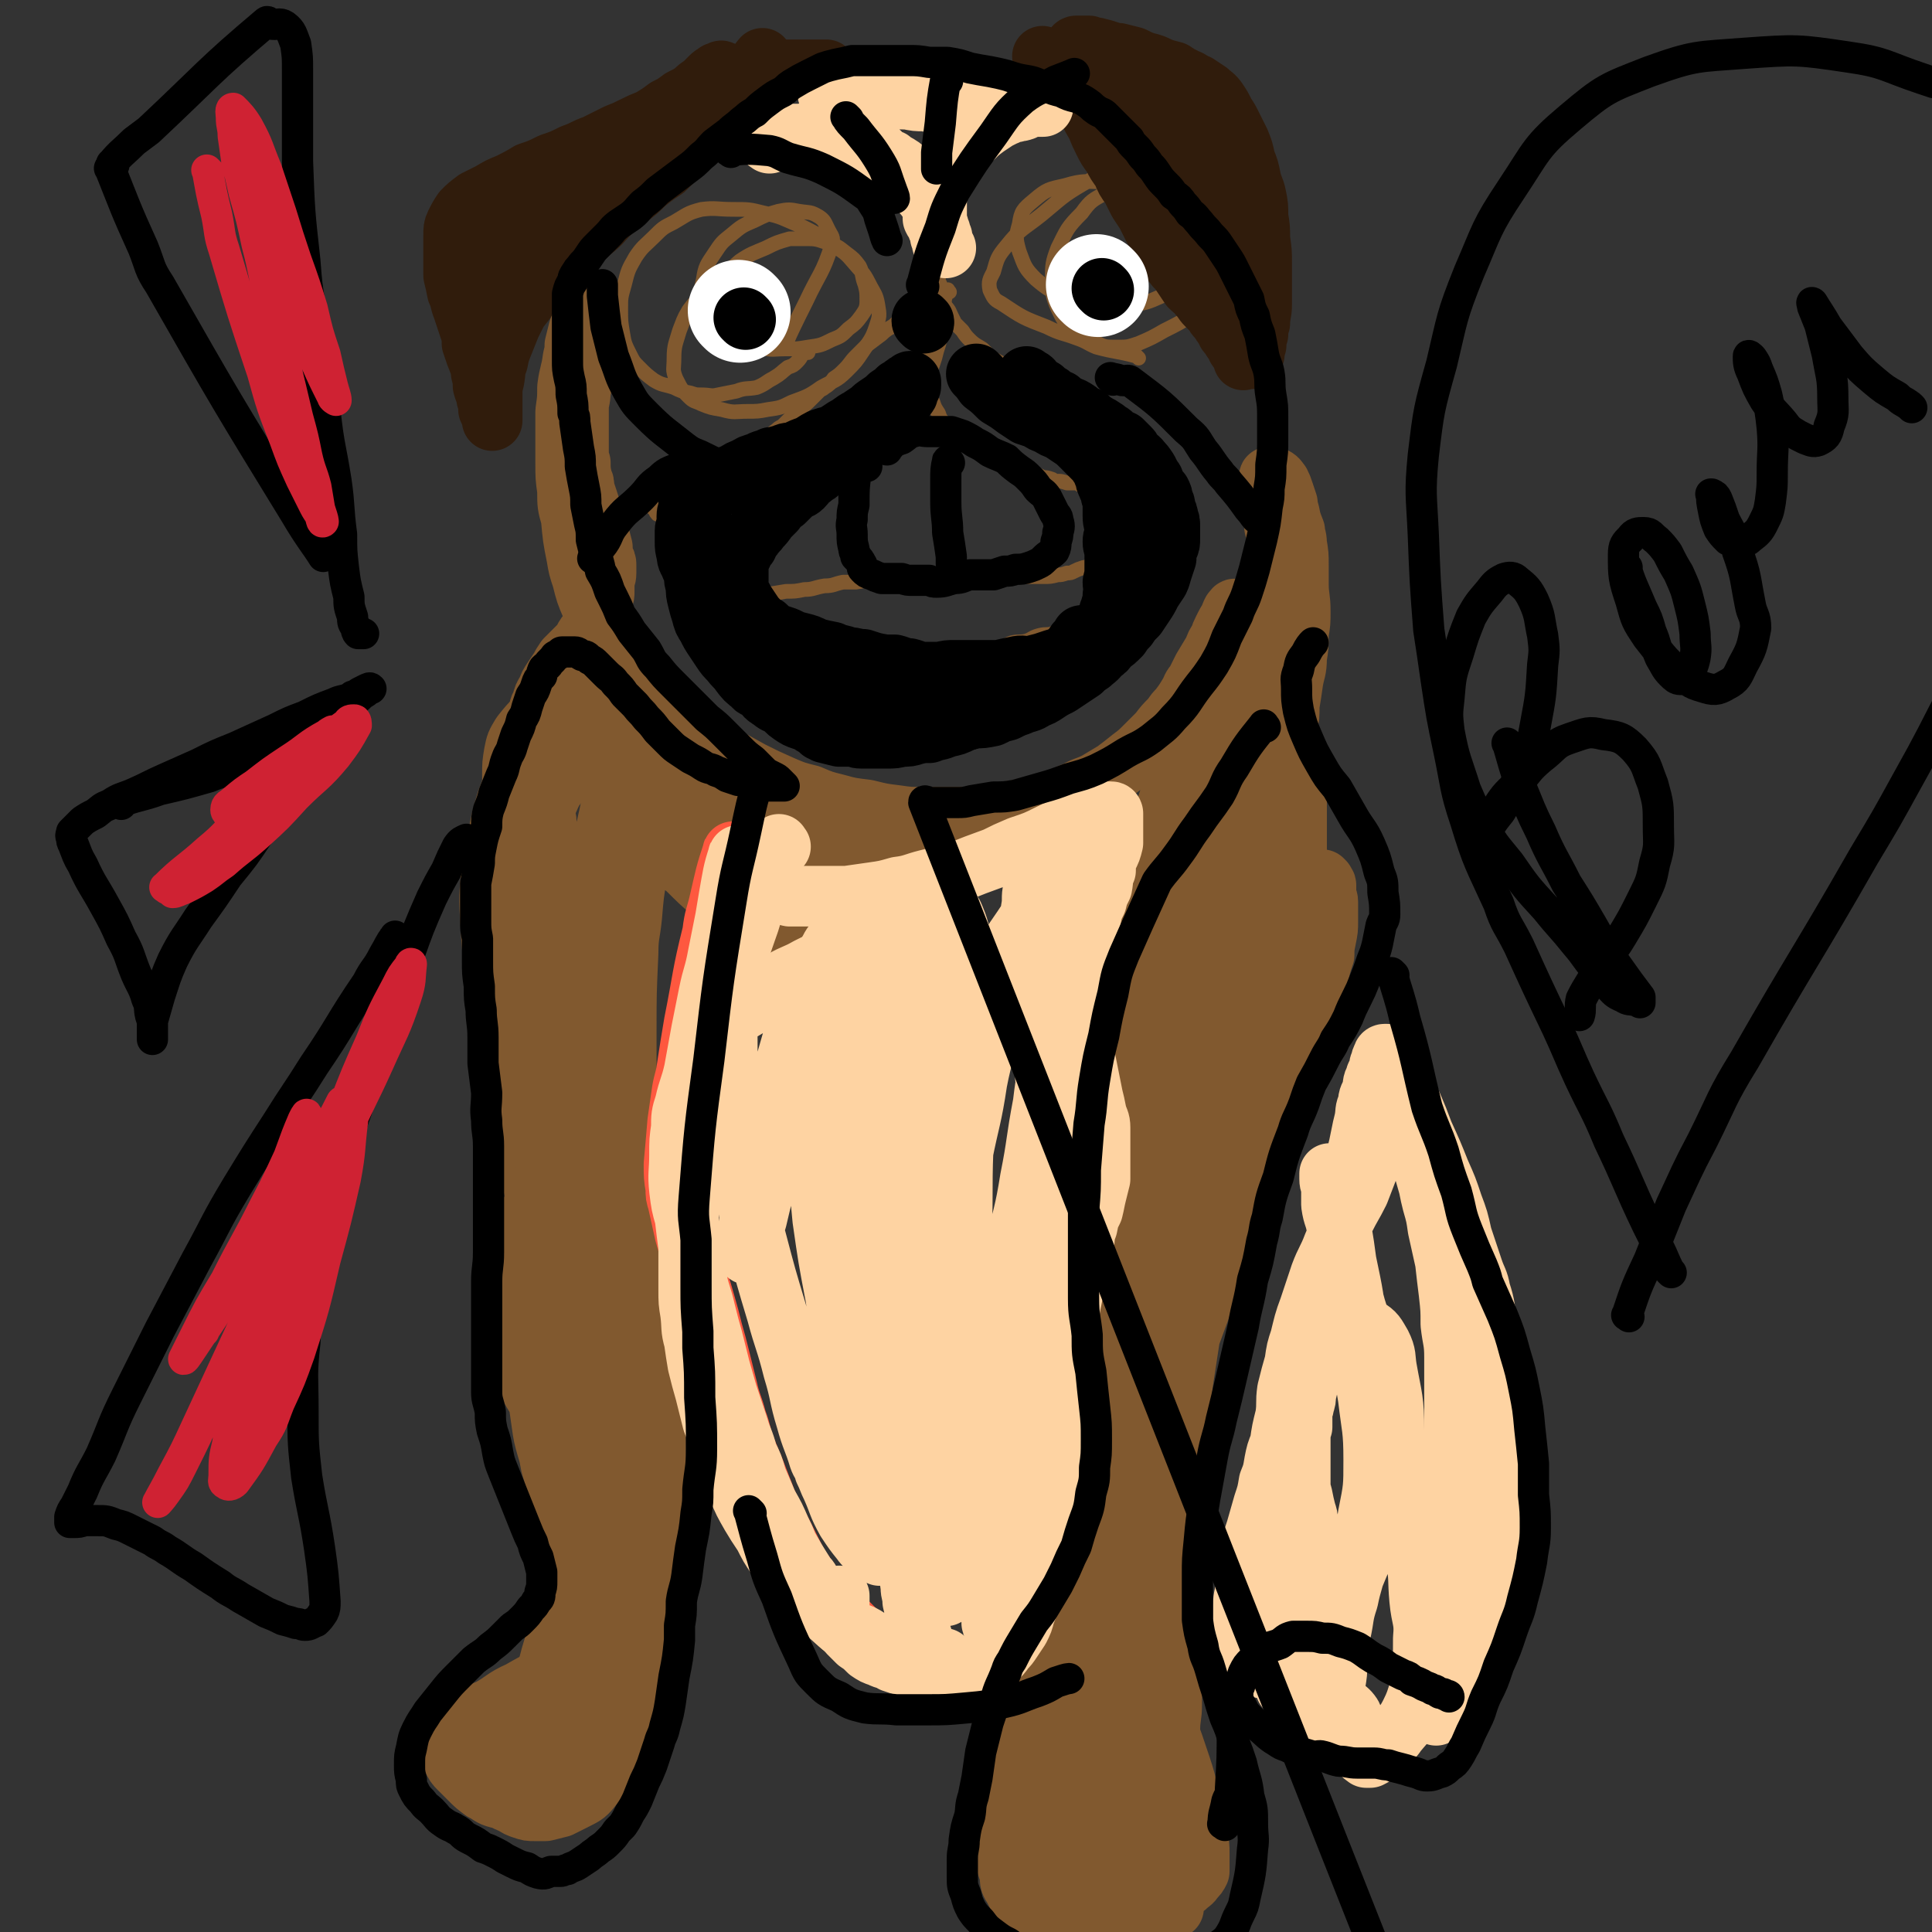 <svg viewBox='0 0 1052 1052' version='1.1' xmlns='http://www.w3.org/2000/svg' xmlns:xlink='http://www.w3.org/1999/xlink'><rect x="0" y="0" width="1052" height="1052" fill="#333333" stroke="none"/><g fill='none' stroke='#81592F' stroke-width='8' stroke-linecap='round' stroke-linejoin='round'><path d='M512,159c-1,-1 -1,-2 -1,-1 -2,0 -1,2 -3,3 -3,3 -3,3 -7,5 -4,2 -4,2 -8,4 -2,2 -2,3 -5,6 -3,3 -4,2 -8,6 -4,3 -4,3 -8,6 -3,3 -3,3 -6,6 -3,3 -3,4 -6,7 -3,3 -3,3 -6,5 -2,3 -2,3 -5,5 -1,1 -2,1 -3,2 -2,2 -2,2 -4,4 -3,3 -3,3 -6,5 -2,2 -2,2 -5,5 -2,2 -2,2 -5,5 -2,1 -2,1 -3,2 -4,3 -4,3 -8,5 -3,2 -3,3 -6,5 -3,2 -3,2 -7,4 -3,2 -3,2 -7,4 -2,1 -2,2 -4,3 -4,2 -4,2 -8,3 -3,2 -3,1 -6,3 -3,1 -3,1 -6,2 -2,1 -2,1 -4,2 -2,1 -2,1 -3,1 -2,1 -2,1 -3,2 -1,0 -1,0 -2,0 -2,1 -1,1 -3,2 0,0 -1,-1 -1,0 -1,0 -1,1 -1,2 0,0 0,0 0,0 0,1 0,1 0,3 0,0 0,0 1,1 0,1 1,0 1,1 1,1 1,2 2,3 0,0 1,0 2,1 0,0 0,0 1,1 1,1 1,2 2,3 0,1 0,1 1,3 1,1 1,1 3,3 1,2 1,2 2,3 1,2 0,2 2,4 0,2 1,2 2,3 1,2 1,2 2,4 1,2 1,2 3,4 1,2 1,2 3,4 1,2 1,2 3,3 2,2 2,2 4,3 1,1 1,2 2,3 2,2 3,2 5,4 2,1 2,1 4,3 2,1 2,1 4,3 2,1 2,1 4,2 2,1 2,1 4,3 2,1 2,1 3,2 2,2 3,1 5,3 2,1 2,1 4,2 2,1 2,1 4,2 2,1 2,1 4,1 2,2 2,2 5,3 1,0 1,0 3,1 3,1 3,1 6,2 4,1 4,1 8,3 3,0 3,0 6,1 3,1 3,1 6,1 4,0 4,0 7,1 2,0 2,0 5,0 3,0 3,0 6,0 3,0 3,0 6,0 3,0 3,0 6,0 4,0 4,0 7,0 3,0 2,-1 5,-1 4,0 4,0 9,-1 4,0 4,0 7,-1 4,0 4,0 8,-1 3,-1 3,0 6,-1 3,-1 3,-1 7,-1 4,-1 4,-2 7,-3 4,-1 4,0 8,-1 3,-1 3,-2 7,-3 4,-1 4,0 7,-1 5,-2 5,-2 9,-4 3,-1 3,-1 7,-3 3,-1 3,-1 6,-3 3,-2 3,-2 6,-4 2,-1 2,-1 5,-3 2,-2 2,-2 5,-4 3,-2 3,-2 5,-4 2,-3 2,-3 4,-6 2,-3 2,-3 4,-6 2,-3 2,-3 4,-6 1,-3 1,-3 2,-6 0,-2 0,-2 1,-5 1,-3 1,-3 1,-6 0,-2 0,-2 0,-4 0,-2 0,-2 0,-4 0,-3 0,-3 -1,-6 -1,-2 -1,-2 -3,-4 -2,-4 -1,-4 -3,-8 -2,-3 -2,-3 -4,-6 -2,-3 -2,-3 -4,-6 -2,-3 -2,-3 -5,-6 -3,-2 -3,-2 -6,-5 -3,-2 -2,-2 -6,-5 -3,-2 -3,-2 -7,-5 -3,-1 -3,-1 -6,-3 -4,-2 -4,-3 -7,-5 -4,-1 -4,-1 -7,-3 -5,-3 -5,-3 -10,-6 -4,-3 -4,-3 -8,-5 -4,-2 -4,-2 -7,-4 -4,-3 -4,-3 -8,-5 -2,-2 -2,-2 -5,-5 -3,-2 -4,-2 -7,-5 -2,-2 -2,-2 -4,-5 -2,-2 -2,-2 -4,-4 -1,-2 -1,-2 -2,-4 -1,-2 -1,-3 -3,-5 -1,-2 -1,-2 -2,-4 0,-2 -1,-2 -1,-4 0,-2 0,-2 0,-3 0,-2 -1,-2 -1,-3 0,-2 0,-2 -1,-4 0,-1 0,-1 0,-2 0,0 0,0 -1,0 0,0 0,0 0,0 -1,1 -1,1 -1,2 0,1 0,1 0,3 0,2 0,2 0,4 0,3 -1,3 -1,6 0,3 0,3 0,6 0,3 0,3 0,6 -1,2 -1,2 -1,5 0,5 0,5 0,9 0,4 0,4 -1,7 0,3 0,3 0,7 0,3 0,3 0,7 0,2 0,3 1,5 1,3 1,3 2,5 1,3 1,3 3,6 1,3 1,3 3,5 2,2 2,2 4,4 3,3 2,3 5,5 3,2 3,2 6,4 3,1 3,1 6,3 3,2 3,2 6,3 3,1 3,1 6,3 3,1 3,1 6,2 3,1 3,1 6,2 2,1 2,1 5,2 2,1 2,1 4,2 2,0 2,0 5,1 1,1 1,1 3,1 2,0 2,0 5,1 2,0 2,0 4,0 2,0 2,0 3,1 2,0 2,0 4,0 1,0 1,0 3,1 2,0 2,0 3,1 1,0 1,0 2,0 2,1 2,1 4,1 1,1 1,0 1,0 2,1 2,1 4,2 2,1 1,1 3,3 1,1 1,1 2,2 1,1 1,1 2,2 1,1 1,0 2,2 1,1 1,1 2,3 0,0 0,1 0,1 1,2 1,2 2,4 0,1 0,1 1,2 0,1 0,1 0,2 0,1 1,1 1,3 0,1 0,1 1,2 0,1 0,1 0,3 0,1 0,1 0,2 0,0 0,0 0,1 '/><path d='M517,159c-1,-1 -1,-2 -1,-1 -2,5 -2,6 -2,13 -1,5 0,5 -1,10 -1,3 -1,3 -2,7 -1,3 -1,3 -2,7 -1,3 -1,3 -2,6 0,2 0,2 -1,3 -2,3 -2,3 -4,6 -1,2 -1,2 -3,5 -2,1 -2,1 -3,3 -3,3 -3,3 -7,5 -3,2 -3,2 -7,4 -3,1 -2,1 -6,3 -2,2 -3,1 -6,3 -3,2 -3,2 -7,4 -4,3 -4,3 -8,5 -5,2 -5,1 -10,4 -5,2 -5,2 -9,4 -3,2 -3,3 -7,5 -4,2 -4,1 -8,3 -4,3 -5,3 -9,6 -4,2 -4,3 -8,6 -4,2 -4,2 -7,4 -2,1 -2,2 -4,3 -4,2 -4,2 -8,5 -3,1 -3,1 -5,3 -3,2 -3,2 -5,4 -2,1 -2,1 -3,2 -1,1 -2,1 -3,3 -1,1 -1,1 -2,3 0,2 0,2 0,4 0,1 0,1 0,3 0,2 0,2 1,3 0,2 0,2 1,4 1,1 1,1 3,2 1,2 1,2 3,3 2,1 1,1 3,3 2,1 2,1 4,2 3,1 2,1 5,2 3,1 3,1 6,1 3,0 3,0 6,0 3,0 3,0 6,0 3,0 3,0 5,0 3,0 3,0 6,0 6,-1 6,-1 12,-2 5,0 5,0 10,-1 5,0 5,-1 11,-2 5,0 5,-1 10,-2 3,0 4,0 7,0 6,-1 6,-1 12,-2 5,-1 5,-1 10,-1 5,0 5,0 9,0 6,0 6,-1 12,-1 5,0 5,0 10,0 5,0 5,0 9,0 4,0 4,1 8,1 3,0 3,0 6,0 4,0 4,0 8,0 3,0 3,0 6,0 4,0 4,0 8,0 2,0 2,0 4,0 4,0 4,0 8,-1 2,0 2,0 5,-1 2,0 2,0 4,-1 2,-1 2,-1 5,-2 1,0 1,0 3,-1 2,-1 2,-1 5,-3 1,-1 1,-1 3,-3 1,-1 1,-1 2,-2 1,-1 1,-1 3,-3 0,0 1,0 1,-1 1,-2 1,-2 2,-3 1,-1 1,-1 1,-3 0,-1 0,-1 1,-2 0,-1 0,-1 0,-3 0,-1 0,-1 0,-2 0,0 0,0 0,-1 0,-1 0,-1 0,-1 '/><path d='M440,192c-1,-1 -1,-2 -1,-1 -3,2 -2,3 -5,6 -2,2 -2,2 -5,3 -4,3 -3,3 -8,6 -4,2 -4,3 -9,5 -5,1 -6,0 -11,2 -5,1 -5,1 -10,2 -4,1 -4,0 -9,0 -3,0 -3,0 -6,-1 -5,-1 -5,-1 -9,-3 -6,-2 -6,-1 -11,-4 -4,-3 -4,-3 -8,-7 -3,-3 -3,-3 -5,-7 -3,-6 -3,-6 -4,-12 -1,-6 -1,-6 -1,-13 0,-6 0,-6 2,-13 2,-8 2,-8 6,-15 4,-6 5,-6 10,-11 5,-5 5,-5 11,-8 7,-4 7,-5 15,-7 8,-1 8,0 17,0 9,0 9,0 17,2 10,2 10,3 20,7 8,4 8,4 16,9 6,5 7,4 12,10 5,6 6,6 9,12 3,6 4,6 5,12 1,6 1,6 -1,12 -2,6 -3,7 -7,13 -4,6 -4,6 -9,11 -6,6 -7,5 -14,9 -7,5 -8,5 -16,8 -6,3 -6,3 -13,4 -5,1 -6,1 -11,1 -7,0 -7,1 -14,-1 -6,-1 -6,-1 -11,-3 -4,-2 -4,-1 -7,-4 -4,-4 -4,-4 -7,-10 -2,-5 -1,-5 -1,-11 0,-7 1,-8 3,-15 2,-5 2,-6 5,-11 6,-8 7,-8 14,-15 7,-6 7,-6 14,-12 6,-4 7,-4 14,-7 6,-3 6,-3 13,-5 4,0 4,0 8,0 6,0 6,0 12,2 6,2 6,2 11,6 4,3 4,3 7,7 2,4 1,5 3,10 1,4 1,4 1,9 0,4 -1,5 -3,8 -3,4 -3,4 -7,7 -4,4 -4,4 -9,6 -6,3 -6,3 -13,4 -6,1 -6,1 -13,1 -6,0 -6,1 -13,-1 -5,0 -5,-1 -10,-3 -6,-2 -6,-2 -10,-5 -4,-2 -4,-3 -8,-7 -2,-2 -2,-2 -3,-6 -1,-8 -2,-8 0,-16 1,-7 2,-8 6,-14 4,-6 4,-6 9,-10 6,-5 6,-5 13,-8 6,-3 6,-3 13,-5 5,-1 6,-1 11,0 6,1 6,0 11,3 3,2 3,3 5,7 2,4 3,4 2,8 -5,16 -7,16 -14,31 -6,12 -11,22 -11,24 '/><path d='M620,195c-1,-1 -1,-1 -1,-1 -11,-3 -11,-2 -22,-5 -5,-2 -5,-3 -11,-5 -8,-3 -8,-2 -16,-6 -13,-5 -13,-5 -25,-13 -4,-2 -4,-3 -6,-7 -1,-5 0,-6 2,-10 2,-7 2,-8 7,-14 8,-10 9,-9 19,-17 11,-9 11,-10 23,-17 9,-5 9,-5 20,-8 8,-2 8,-2 17,-2 10,0 10,1 19,4 8,3 9,3 15,9 7,7 7,8 10,16 3,8 2,8 2,17 0,7 0,8 -3,15 -3,7 -4,6 -9,12 -5,5 -5,5 -11,8 -8,5 -8,5 -16,9 -7,4 -7,4 -14,7 -6,2 -6,2 -12,2 -6,0 -7,0 -12,-3 -7,-2 -7,-2 -12,-7 -5,-4 -5,-5 -8,-11 -3,-7 -3,-8 -3,-16 0,-8 0,-9 3,-17 5,-10 5,-11 13,-19 5,-7 6,-7 13,-11 8,-4 9,-4 17,-5 8,-1 8,-1 16,0 8,2 8,3 14,8 6,4 7,4 10,10 3,5 4,6 4,12 0,6 -1,7 -4,12 -5,7 -5,7 -12,12 -6,5 -7,5 -14,7 -9,4 -9,4 -18,5 -9,1 -9,0 -18,-1 -8,-1 -9,0 -17,-3 -8,-4 -9,-4 -16,-10 -6,-6 -6,-7 -9,-15 -2,-7 -2,-8 0,-15 1,-7 2,-8 8,-13 7,-6 8,-6 17,-8 10,-3 11,-2 21,-2 10,0 11,0 21,2 7,2 7,2 14,6 5,3 6,3 8,7 2,4 1,6 -1,11 -3,7 -4,8 -10,12 -7,6 -8,5 -17,8 -9,3 -10,2 -19,4 -2,0 -2,0 -4,0 '/></g>
<g fill='none' stroke='#301C0C' stroke-width='33' stroke-linecap='round' stroke-linejoin='round'><path d='M569,32c-1,-1 -2,-2 -1,-1 2,2 3,3 7,6 2,2 3,2 5,4 5,6 5,6 9,12 2,2 2,2 3,5 2,5 2,5 5,10 2,5 2,5 4,9 2,4 2,4 5,8 2,4 2,4 5,8 2,5 2,5 5,9 2,4 2,4 4,8 2,3 2,3 4,6 2,4 2,4 4,8 2,3 2,3 4,7 2,3 1,4 3,8 2,3 3,3 5,6 2,2 2,2 4,5 2,3 2,3 4,6 3,3 3,2 5,5 2,2 2,3 4,5 2,2 2,2 4,4 1,2 1,2 2,3 2,2 1,2 3,4 1,2 1,2 2,3 0,1 0,1 1,2 1,1 1,1 2,3 1,1 1,1 2,3 1,1 0,1 1,2 1,1 1,1 2,2 0,0 0,0 0,1 0,0 0,0 1,1 0,1 0,1 0,2 0,0 1,-1 1,-1 2,0 2,1 4,0 0,0 0,-1 1,-2 0,-2 0,-3 1,-5 0,-3 0,-3 1,-6 0,-3 0,-3 1,-6 0,-5 1,-5 1,-10 0,-5 0,-5 0,-11 0,-6 0,-6 0,-12 0,-6 0,-6 -1,-13 0,-6 0,-6 -1,-12 0,-6 0,-6 -1,-11 -1,-5 -2,-5 -3,-10 -1,-5 -1,-5 -3,-10 -1,-5 -1,-5 -3,-10 -2,-4 -2,-4 -4,-8 -2,-4 -2,-4 -4,-7 -2,-4 -2,-4 -4,-7 -2,-3 -3,-3 -5,-5 -3,-2 -3,-2 -6,-4 -3,-1 -3,-2 -6,-3 -4,-2 -4,-2 -7,-4 -4,-1 -4,-1 -7,-2 -4,-2 -4,-2 -8,-3 -3,-1 -3,-1 -7,-3 -4,-1 -4,-1 -8,-2 -2,0 -2,0 -5,-1 -3,-1 -3,-1 -7,-2 -2,0 -2,0 -4,-1 -2,0 -2,0 -3,0 -2,0 -2,0 -4,0 0,0 -1,0 -1,1 0,2 0,3 2,5 9,10 9,10 19,19 10,11 10,11 21,20 9,8 10,7 18,14 6,5 6,5 11,10 5,5 6,5 10,10 7,6 7,6 13,13 2,4 2,4 4,8 2,4 1,4 3,8 0,4 1,4 1,7 0,3 -1,3 -2,5 0,3 0,3 -1,5 -1,1 -1,1 -3,3 -1,1 0,1 -2,2 0,0 -1,0 -2,0 0,0 -1,0 -1,0 -2,-2 -1,-2 -2,-4 -2,-4 -2,-4 -4,-9 -2,-5 -2,-5 -4,-10 -2,-7 -2,-7 -5,-14 -2,-8 -3,-8 -6,-15 -2,-7 -3,-7 -5,-14 -2,-5 -2,-5 -4,-10 -2,-4 -3,-3 -5,-8 -2,-3 -2,-3 -4,-7 -1,-2 -1,-2 -3,-4 0,-2 -1,-2 -1,-4 0,0 0,0 1,1 2,2 2,2 4,4 3,5 3,5 7,11 5,9 5,8 10,18 4,7 4,8 7,16 4,8 4,8 7,17 2,7 2,7 4,14 2,5 1,5 3,11 0,2 0,2 1,5 0,1 0,2 0,2 '/><path d='M416,33c-1,-1 -1,-2 -1,-1 -2,2 -2,3 -4,7 -1,1 -1,1 -2,3 -5,7 -4,7 -10,14 -3,4 -4,3 -7,6 -6,6 -5,6 -11,12 -5,4 -5,4 -10,9 -5,5 -5,5 -9,9 -6,4 -6,4 -11,8 -4,4 -4,4 -8,7 -5,4 -5,4 -10,8 -5,5 -5,6 -10,10 -6,5 -6,5 -11,10 -4,3 -4,3 -7,7 -4,4 -4,4 -8,9 -4,4 -4,4 -8,9 -3,4 -3,4 -7,9 -2,4 -2,4 -4,8 -2,5 -2,5 -4,10 -2,5 -2,5 -3,10 -2,5 -1,5 -2,10 -1,4 -1,4 -1,7 0,4 0,4 0,7 0,2 0,2 0,4 0,1 0,1 0,3 0,0 0,1 0,1 0,-1 0,-2 0,-2 -1,-2 -1,-2 -2,-4 0,-3 0,-3 -1,-6 0,-3 -1,-3 -2,-7 0,-3 0,-3 -1,-7 0,-2 0,-2 -1,-5 -2,-5 -2,-5 -4,-11 0,-3 0,-4 -1,-7 -2,-6 -2,-6 -4,-12 -2,-5 -1,-5 -3,-9 -1,-5 -1,-5 -2,-9 0,-4 0,-4 0,-7 0,-4 0,-4 0,-7 0,-4 0,-4 0,-8 0,-3 0,-4 1,-6 2,-4 2,-4 4,-7 3,-3 3,-3 7,-6 4,-2 4,-2 8,-4 5,-3 5,-3 10,-5 6,-3 6,-3 11,-6 6,-2 6,-2 12,-5 6,-2 6,-2 12,-5 6,-2 6,-3 12,-5 6,-3 6,-3 12,-6 5,-2 5,-2 9,-4 4,-2 4,-2 9,-4 5,-3 5,-3 9,-6 4,-2 4,-2 8,-5 4,-2 4,-2 7,-4 2,-2 2,-2 5,-4 2,-2 2,-2 4,-4 1,-1 1,-1 3,-2 0,-1 1,0 2,-1 0,0 1,-1 1,0 -1,0 -2,1 -4,3 -1,1 -1,1 -2,2 -3,2 -3,2 -6,4 -2,1 -2,1 -4,3 -4,2 -4,2 -7,5 -5,3 -5,3 -9,7 -9,7 -8,8 -17,15 -10,8 -10,7 -19,15 -10,7 -10,7 -19,14 -7,6 -7,6 -13,12 -6,6 -6,6 -11,11 -5,5 -5,5 -9,10 -2,3 -2,3 -4,7 -1,2 -1,1 -3,3 0,1 -1,1 -1,2 0,1 -1,2 0,3 1,0 2,-1 4,-2 3,-1 4,-1 7,-3 7,-5 7,-5 13,-10 7,-5 6,-6 12,-11 9,-9 9,-9 17,-17 6,-7 6,-7 12,-13 6,-6 5,-6 11,-12 4,-4 4,-4 8,-8 1,-2 1,-2 3,-4 2,-2 2,-2 4,-4 0,0 2,0 1,0 -2,3 -4,3 -8,6 -6,5 -6,5 -12,10 -7,6 -7,6 -14,12 -6,6 -6,6 -13,12 -5,6 -5,6 -11,11 -5,5 -5,5 -10,9 -4,3 -4,3 -7,6 -3,2 -3,2 -5,4 -1,1 -1,1 -2,2 -1,1 -2,2 -2,2 0,0 1,-1 1,-1 3,-3 3,-3 6,-6 5,-4 5,-4 9,-8 4,-5 4,-5 9,-10 5,-6 5,-6 10,-12 5,-5 5,-5 11,-10 5,-5 5,-6 10,-10 6,-5 6,-5 11,-9 6,-4 6,-4 11,-8 6,-4 6,-4 11,-8 3,-2 3,-2 6,-4 4,-3 4,-3 8,-6 4,-2 4,-2 8,-4 5,-2 4,-2 9,-4 3,-2 3,-2 6,-3 4,-1 4,0 7,-1 4,-1 4,-1 7,-1 4,-1 4,-1 8,-1 4,0 4,0 7,-1 3,0 3,0 7,0 3,0 3,0 5,0 2,0 2,0 5,0 1,0 1,0 3,0 1,0 2,0 2,0 '/></g>
<g fill='none' stroke='#FFFFFF' stroke-width='55' stroke-linecap='round' stroke-linejoin='round'><path d='M403,170c-1,-1 -1,-1 -1,-1 '/><path d='M598,156c-1,-1 -1,-1 -1,-1 '/></g>
<g fill='none' stroke='#000000' stroke-width='33' stroke-linecap='round' stroke-linejoin='round'><path d='M503,175c-1,-1 -1,-1 -1,-1 '/><path d='M503,176c-1,-1 -1,-1 -1,-1 '/><path d='M406,174c-1,-1 -1,-1 -1,-1 '/><path d='M601,158c-1,-1 -1,-1 -1,-1 '/><path d='M533,205c-1,-1 -2,-2 -1,-1 1,1 2,2 4,5 4,3 4,3 8,7 5,3 5,3 9,6 3,2 3,2 6,4 3,1 3,1 6,2 3,2 3,2 6,3 3,2 3,2 6,3 3,2 3,2 6,4 3,2 3,2 6,5 3,3 3,3 6,6 2,2 2,2 4,5 2,3 1,3 3,6 0,2 0,2 1,4 1,3 2,3 2,6 1,3 1,3 1,7 0,2 0,2 0,4 0,4 1,4 1,8 0,3 -1,3 -1,6 0,3 1,3 1,7 0,4 0,4 0,7 0,4 0,4 -1,8 0,3 1,3 0,7 0,3 0,3 -1,6 0,1 0,1 -1,3 0,3 -1,3 -2,5 -1,2 -2,2 -3,4 -1,2 -1,2 -3,4 -2,2 -2,2 -5,5 -2,2 -2,2 -5,4 -2,1 -3,1 -5,1 -3,2 -3,2 -7,3 -3,1 -3,1 -6,2 -4,1 -4,1 -7,2 -4,0 -4,-1 -8,0 -5,1 -5,1 -9,2 -3,0 -3,0 -6,0 -4,0 -4,0 -9,0 -4,0 -4,0 -9,0 -4,0 -4,0 -8,1 -4,0 -4,0 -8,0 -5,0 -5,-1 -9,-2 -4,0 -4,-1 -8,-2 -3,0 -3,0 -5,0 -6,-1 -6,-1 -12,-3 -4,0 -4,-1 -8,-1 -5,-2 -5,-1 -9,-3 -5,-1 -5,-1 -9,-2 -4,-2 -4,-2 -8,-3 -4,-1 -4,-1 -8,-3 -3,-1 -3,-1 -6,-2 -3,-2 -3,-2 -5,-4 -2,-1 -2,-1 -4,-3 -2,-2 -2,-2 -4,-5 -2,-3 -2,-3 -4,-6 -1,-3 -2,-2 -3,-5 0,-2 0,-3 0,-5 0,-3 0,-3 0,-6 0,-2 0,-2 0,-4 0,-3 0,-3 2,-5 1,-3 1,-3 3,-5 1,-3 1,-3 3,-5 2,-3 2,-2 4,-5 2,-2 2,-2 4,-5 2,-2 2,-2 4,-4 2,-3 2,-3 5,-5 3,-3 3,-3 5,-5 2,-2 3,-1 5,-3 2,-2 2,-3 5,-5 2,-2 2,-1 4,-3 4,-3 3,-3 7,-6 2,-2 2,-2 4,-3 4,-3 4,-3 8,-5 2,-1 2,-1 4,-3 3,-2 3,-2 6,-5 2,-2 2,-2 4,-4 2,-1 2,-1 4,-3 2,-2 2,-2 4,-4 1,-1 2,-1 3,-3 1,-2 1,-2 2,-3 1,-2 1,-2 2,-3 1,-1 0,-2 1,-3 0,-1 1,-1 1,-2 0,-1 0,-1 0,-2 0,0 0,0 0,0 0,-1 -1,0 -1,0 -2,1 -1,1 -3,2 -1,1 -1,1 -3,2 -2,2 -2,2 -5,4 -2,2 -2,2 -5,4 -3,2 -3,2 -5,4 -3,2 -3,2 -6,4 -4,2 -4,3 -8,5 -3,2 -3,2 -6,4 -4,1 -4,1 -7,2 -4,2 -3,2 -7,4 -3,1 -3,1 -7,3 -4,1 -4,0 -7,2 -3,0 -3,1 -6,1 -4,2 -4,1 -7,3 -4,1 -4,1 -7,3 -3,1 -3,1 -6,3 -3,1 -3,1 -5,3 -3,2 -3,2 -5,4 -2,2 -2,2 -4,4 -1,1 -1,1 -2,2 -2,4 -1,4 -3,8 0,3 -1,3 -1,6 -1,3 0,3 -1,6 0,4 0,4 0,7 0,3 0,3 0,6 0,5 1,5 2,9 0,4 1,4 2,7 1,4 0,4 2,7 1,3 1,3 2,6 2,3 1,3 3,6 2,3 2,3 4,5 2,3 2,3 4,5 2,3 2,3 4,5 3,3 3,3 5,5 3,3 2,3 5,5 3,2 3,2 5,4 4,2 4,2 7,4 3,2 4,2 7,4 4,1 4,1 7,3 4,2 4,2 8,3 4,1 4,2 8,3 2,1 2,1 5,2 6,1 6,1 12,2 4,1 4,2 9,3 4,0 4,0 8,1 5,1 5,1 9,1 4,0 4,0 9,0 3,0 3,0 7,0 5,0 5,0 10,-1 4,-1 4,-1 8,-2 4,0 4,0 9,-1 4,-2 4,-2 8,-3 4,-2 4,-2 7,-3 4,-2 5,-1 9,-4 3,-1 3,-1 6,-3 3,-2 3,-2 7,-4 3,-2 3,-2 6,-4 3,-2 3,-2 6,-4 2,-2 2,-2 5,-4 2,-2 3,-2 5,-5 3,-2 3,-2 5,-5 3,-2 3,-2 6,-5 2,-3 2,-3 4,-5 2,-3 2,-3 5,-6 2,-3 2,-3 4,-6 2,-3 2,-3 4,-7 2,-3 2,-3 4,-6 1,-2 1,-3 2,-6 1,-3 1,-3 2,-6 0,-3 0,-3 1,-6 1,-2 1,-2 1,-5 0,-3 0,-3 0,-6 0,-3 0,-3 -1,-5 0,-2 0,-2 -1,-3 -1,-4 0,-4 -2,-7 0,-2 0,-2 -1,-4 -2,-2 -2,-2 -3,-4 -1,-2 0,-2 -2,-4 -1,-2 -1,-2 -2,-4 -2,-3 -2,-3 -4,-5 -1,-2 -2,-1 -3,-3 -2,-2 -1,-2 -3,-4 -2,-2 -2,-2 -4,-4 -2,-1 -3,-1 -5,-3 -2,-2 -2,-1 -4,-3 -3,-2 -3,-2 -5,-3 -3,-2 -3,-2 -5,-4 -3,-1 -3,-1 -5,-3 -3,-2 -3,-2 -6,-3 -2,-1 -2,-1 -4,-3 -3,-1 -3,-1 -5,-3 -2,-1 -2,-1 -4,-3 -2,-1 -2,-1 -3,-2 -2,-1 -2,-1 -3,-3 -1,-1 -1,0 -3,-2 0,0 0,0 0,0 '/><path d='M425,259c-1,-1 -1,-2 -1,-1 -3,0 -3,1 -6,2 -3,1 -3,0 -6,0 -5,0 -5,1 -10,1 -2,0 -2,0 -4,0 -3,0 -3,0 -6,2 -2,0 -2,1 -4,2 -2,0 -2,0 -4,1 -1,1 -1,1 -2,2 -1,0 -1,1 -3,2 -1,0 -1,0 -2,1 -1,1 -1,1 -2,3 0,1 0,1 0,2 0,3 -1,2 -1,5 0,2 0,2 0,4 0,2 -1,2 -1,4 0,3 0,3 0,6 0,3 0,3 1,7 0,3 1,3 2,6 1,2 1,2 2,5 0,3 0,3 1,6 0,4 0,4 1,8 1,4 1,4 2,7 1,4 1,4 3,7 2,4 2,4 4,7 2,3 2,3 4,6 2,3 2,3 5,6 2,3 3,3 5,6 3,4 3,4 7,7 1,2 2,1 4,3 3,2 2,3 6,5 2,2 3,2 5,3 4,3 3,3 6,5 3,2 3,2 6,3 3,1 3,1 6,3 2,1 2,1 4,3 1,0 1,0 2,1 4,1 4,1 8,2 2,0 3,0 6,0 3,0 3,1 6,1 4,0 4,0 7,0 4,0 4,0 7,0 4,0 4,0 8,-1 4,0 4,0 7,-1 4,-1 4,-1 8,-1 5,-2 5,-1 9,-3 5,-1 5,-1 9,-3 6,-2 6,-2 11,-4 4,-2 4,-2 9,-4 4,-2 4,-2 7,-4 5,-3 4,-3 9,-6 4,-3 4,-3 8,-6 4,-4 4,-4 8,-8 3,-3 3,-3 6,-6 2,-2 2,-2 4,-5 2,-2 2,-2 3,-4 '/></g>
<g fill='none' stroke='#81592F' stroke-width='33' stroke-linecap='round' stroke-linejoin='round'><path d='M352,398c-1,-1 -1,-1 -1,-1 -3,-1 -3,-1 -6,-1 -3,1 -3,1 -6,2 -4,1 -4,1 -7,2 -5,2 -5,2 -9,5 -4,4 -4,4 -8,8 -5,6 -5,5 -9,11 -5,6 -5,6 -8,13 -3,7 -2,7 -4,15 -2,7 -2,7 -3,14 -1,8 -1,8 -1,16 -1,9 -1,10 -1,20 0,9 1,9 2,18 0,7 0,7 0,13 2,9 2,9 3,17 2,10 1,10 3,19 1,8 1,8 2,16 1,6 2,6 3,12 2,8 2,8 4,16 2,8 2,8 4,17 2,8 2,8 4,17 2,8 2,7 4,16 2,6 1,6 3,13 1,7 1,7 2,13 0,8 1,8 1,15 0,7 0,7 0,15 0,7 0,7 0,15 0,6 0,6 0,13 0,8 0,8 0,15 0,9 0,9 0,18 0,9 0,9 0,18 0,8 0,8 0,17 0,8 0,8 -1,16 0,4 -1,4 -1,9 -1,8 -1,8 -2,16 0,7 -1,6 -2,13 0,6 0,6 -1,12 0,6 -1,6 -2,11 0,5 0,5 -1,9 -1,4 -2,4 -3,8 -1,3 0,4 -2,7 -1,4 -1,4 -3,8 -1,3 -1,3 -3,6 -1,2 -1,2 -3,4 -2,2 -1,2 -3,4 -2,2 -2,2 -4,4 -1,1 -1,1 -3,3 -1,1 -1,1 -3,3 -1,1 -1,1 -2,2 -1,1 -1,1 -3,3 -1,1 -1,1 -1,2 -1,1 -1,1 -1,3 0,1 -1,0 -1,2 0,0 0,0 0,1 -1,1 -1,1 -1,2 0,0 0,0 0,1 0,0 0,1 0,0 1,-1 1,-1 2,-3 1,-2 1,-2 1,-4 2,-4 2,-4 3,-7 2,-5 2,-5 4,-10 1,-5 1,-5 3,-10 2,-7 2,-7 4,-13 3,-8 3,-7 5,-15 3,-10 3,-10 5,-20 2,-5 2,-5 3,-10 2,-11 2,-11 4,-23 1,-10 1,-10 3,-21 1,-9 1,-9 1,-18 1,-10 0,-10 1,-19 0,-9 0,-9 0,-17 0,-8 0,-8 0,-15 0,-8 0,-8 -1,-16 0,-4 0,-4 0,-8 -1,-6 -1,-6 -2,-11 0,-5 0,-5 -1,-10 0,-4 -1,-4 -2,-9 -1,-4 -1,-4 -3,-8 -1,-5 -1,-5 -3,-9 -1,-5 -1,-5 -3,-10 -2,-4 -2,-4 -4,-8 -1,-4 -1,-4 -2,-8 -2,-6 -3,-6 -4,-11 -2,-4 -1,-5 -2,-9 -2,-7 -2,-7 -4,-15 -2,-7 -2,-7 -3,-13 -1,-6 0,-6 -1,-12 -1,-7 -1,-7 -1,-13 0,-6 0,-6 0,-12 0,-5 0,-5 1,-10 0,-5 1,-5 2,-10 1,-5 0,-5 2,-10 1,-4 1,-4 2,-8 1,-3 1,-3 3,-6 1,-3 1,-3 2,-6 2,-3 2,-3 3,-6 2,-4 1,-4 3,-7 0,-2 0,-2 1,-4 1,-5 1,-5 3,-9 1,-3 1,-3 2,-7 0,-3 0,-3 0,-7 0,-3 0,-3 0,-7 0,-2 0,-2 0,-5 -1,-3 -1,-4 -2,-7 0,-4 0,-4 -2,-8 -1,-5 -1,-4 -3,-8 -1,-4 0,-4 -1,-7 -2,-5 -2,-5 -4,-10 -1,-3 -1,-3 -1,-6 -1,-4 0,-4 -1,-9 0,-4 -1,-4 -1,-8 0,-4 0,-4 0,-7 0,-4 0,-4 1,-8 0,-4 1,-4 2,-7 1,-4 0,-4 2,-7 1,-4 1,-4 3,-7 1,-3 1,-3 3,-6 2,-3 2,-3 4,-6 1,-2 1,-2 3,-5 2,-2 2,-2 4,-4 2,-2 2,-2 4,-4 1,-1 1,-1 2,-3 1,-2 1,-2 3,-4 1,-2 1,-2 3,-4 1,-2 1,-2 2,-4 0,-2 0,-3 1,-5 1,-2 1,-2 1,-4 1,-3 1,-3 1,-5 0,-2 0,-2 0,-4 0,-3 1,-3 1,-6 0,-2 0,-2 0,-4 0,-2 0,-2 -1,-3 -1,-4 -1,-4 -1,-7 -1,-4 -1,-4 -2,-7 0,-2 0,-2 -1,-4 -1,-4 -1,-4 -3,-8 -1,-4 -1,-4 -2,-7 -1,-3 -1,-3 -2,-6 0,-3 0,-3 -1,-5 -1,-5 -1,-5 -1,-9 -1,-3 -1,-3 -1,-7 0,-3 0,-3 0,-7 0,-3 0,-3 0,-7 0,-4 0,-4 0,-9 0,-4 1,-4 1,-9 1,-4 1,-4 2,-8 0,-4 1,-4 2,-7 1,-4 1,-4 2,-7 1,-3 1,-3 2,-7 0,-2 1,-2 1,-5 0,-2 0,-2 0,-4 0,-2 0,-2 0,-4 0,-1 0,-1 0,-3 0,0 0,-1 0,-1 0,-1 -1,0 -2,0 0,0 -1,0 -1,1 -2,3 -3,3 -4,6 -2,3 -2,3 -3,6 -1,4 -1,4 -2,8 0,3 0,3 -1,7 -1,8 -2,8 -3,16 0,6 0,6 -1,13 0,4 0,4 0,9 0,9 0,9 0,19 0,8 0,8 1,15 0,8 0,8 2,15 1,11 1,11 3,21 1,6 1,6 3,12 2,8 2,8 5,15 2,7 2,7 4,14 2,7 2,7 5,13 3,6 3,6 6,12 2,6 2,6 5,11 4,6 4,6 7,12 4,5 4,5 7,11 4,6 4,5 8,11 1,3 1,3 3,6 5,6 5,7 10,13 3,4 4,4 7,7 3,4 3,4 7,7 2,2 3,2 6,4 3,2 3,2 7,4 2,1 2,1 4,2 3,2 3,1 7,2 4,1 4,1 9,2 4,0 4,0 8,0 4,0 4,0 7,0 6,0 6,0 12,0 5,0 5,0 10,-1 4,0 4,-1 9,-1 5,-1 5,-1 10,-1 4,0 4,0 9,-1 4,0 4,0 7,0 3,0 3,0 7,-1 2,0 2,0 5,0 3,0 3,0 6,0 3,0 3,-1 5,-1 1,0 1,0 2,0 2,0 2,0 3,0 2,0 2,-1 3,-1 0,-1 -1,-1 -1,-1 -1,-1 -1,-1 -2,-1 -2,-1 -2,0 -4,-1 -3,0 -3,0 -5,0 -4,0 -4,0 -8,-1 -5,-1 -5,-1 -10,-1 -6,-1 -6,-1 -11,-2 -8,-1 -8,-1 -16,-2 -7,-2 -7,-2 -14,-3 -12,-3 -12,-2 -24,-6 -7,-2 -6,-3 -13,-6 -6,-2 -6,-2 -11,-4 -6,-3 -6,-2 -12,-5 -7,-4 -7,-5 -14,-9 -5,-4 -5,-4 -9,-7 -4,-4 -4,-4 -8,-7 -4,-3 -3,-4 -7,-7 -2,-2 -3,-2 -5,-5 -2,-2 -2,-2 -4,-4 -2,-2 -1,-2 -3,-4 -1,-2 -1,-2 -3,-4 0,-1 -1,0 -2,-2 0,0 -1,0 -1,-2 0,0 0,-1 0,-1 0,-1 1,0 2,1 1,2 1,2 3,4 1,1 1,1 3,3 3,3 3,3 7,6 3,3 3,4 7,7 4,3 5,3 9,6 6,4 6,4 11,8 5,3 5,3 9,6 9,5 9,5 18,10 8,4 8,4 17,8 7,3 7,3 15,5 7,3 7,3 15,5 7,2 8,2 16,3 8,2 8,2 16,3 7,1 7,1 15,1 7,0 7,0 15,0 7,0 7,0 14,0 8,-1 8,-1 16,-3 7,-1 7,-1 14,-3 6,-1 7,-1 13,-3 6,-2 5,-3 11,-5 5,-3 5,-2 11,-5 5,-3 5,-3 10,-6 4,-3 4,-3 9,-7 4,-3 4,-3 8,-7 3,-3 3,-3 7,-7 3,-4 3,-4 7,-8 2,-3 2,-3 4,-5 3,-4 3,-4 6,-9 1,-2 1,-3 3,-5 2,-4 2,-4 4,-8 3,-5 3,-5 6,-10 1,-3 1,-3 3,-6 1,-3 1,-3 2,-5 2,-4 2,-4 4,-7 0,-1 0,-1 1,-3 1,-1 1,-2 2,-1 0,0 -1,1 -1,2 0,1 0,1 0,3 -1,4 -1,4 -3,8 -2,6 -2,6 -4,12 -4,10 -4,10 -7,20 -5,13 -5,13 -9,26 -5,13 -5,12 -10,25 -5,15 -5,15 -10,31 -4,11 -4,10 -8,21 -2,7 -1,7 -3,14 -3,12 -3,12 -5,25 -2,8 -2,8 -3,17 0,5 0,5 0,10 0,11 -1,12 0,22 0,9 1,9 2,17 1,5 1,5 3,10 3,10 3,10 7,19 2,8 2,8 5,15 3,7 3,7 5,14 2,6 2,6 4,12 1,7 1,7 2,13 1,9 1,9 1,17 0,11 0,11 -1,22 0,9 -1,9 -2,17 -2,9 -1,9 -3,19 -2,14 -2,14 -5,28 -2,10 -2,10 -4,20 -2,10 -2,10 -3,20 -2,10 -2,10 -4,20 -1,8 -1,8 -2,16 -1,8 -1,8 -2,17 -1,9 -1,9 -2,17 -2,8 -2,8 -3,17 -1,8 -1,8 -3,16 -2,6 -2,6 -4,12 -1,5 -2,5 -3,11 -2,5 -1,5 -3,11 -2,5 -2,5 -4,11 -1,4 -1,4 -2,9 0,4 0,4 0,7 0,5 0,5 0,9 0,3 0,3 0,7 0,3 0,3 1,6 1,3 1,3 3,6 2,2 2,2 4,4 2,2 2,2 3,3 2,2 1,2 3,3 2,2 3,2 5,4 2,1 2,1 3,2 1,0 1,1 3,2 0,0 0,-1 0,-1 0,-1 -1,-1 -2,-2 -1,-2 -1,-2 -2,-5 -2,-4 -2,-4 -4,-8 -3,-7 -3,-7 -4,-15 -3,-10 -4,-10 -5,-21 -3,-19 -3,-19 -4,-39 -1,-17 0,-17 1,-33 0,-17 0,-17 2,-33 3,-19 4,-19 7,-38 3,-17 3,-17 6,-33 4,-16 4,-16 8,-32 4,-16 4,-16 8,-32 4,-14 4,-14 9,-29 3,-14 3,-14 7,-28 4,-12 4,-12 8,-25 2,-8 2,-8 4,-16 3,-7 3,-7 5,-14 1,-6 1,-6 2,-12 1,-3 1,-3 2,-6 0,0 0,-1 0,0 -1,0 -1,0 -2,2 -3,4 -2,4 -5,8 -5,11 -5,10 -10,21 -7,14 -7,14 -13,29 -7,14 -7,14 -13,29 -5,13 -6,13 -10,27 -5,14 -5,14 -9,30 -4,16 -4,16 -8,32 -3,11 -3,11 -4,23 -4,24 -4,24 -7,47 -2,17 -1,17 -3,33 -2,12 -2,12 -4,24 -1,12 0,12 -2,24 0,12 -1,12 -2,23 0,10 0,10 0,19 0,7 -1,7 0,14 1,7 1,7 3,15 2,6 1,7 4,13 1,5 2,5 4,11 1,3 1,3 3,6 2,3 2,3 4,6 1,2 0,2 2,4 0,0 0,1 1,1 0,-1 -1,-2 -1,-3 0,-2 0,-2 0,-5 0,-5 0,-5 -1,-10 0,-7 -1,-7 -2,-14 0,-9 0,-9 0,-18 0,-11 -1,-11 -1,-21 0,-14 0,-14 1,-27 0,-10 -1,-11 0,-21 1,-14 1,-14 2,-27 2,-14 2,-14 4,-28 2,-8 1,-8 3,-16 2,-16 2,-16 5,-32 2,-12 2,-12 5,-24 2,-13 2,-13 5,-25 4,-15 4,-15 9,-31 2,-7 1,-7 3,-14 6,-17 6,-17 12,-33 4,-10 4,-10 8,-20 4,-11 5,-11 9,-21 4,-8 4,-8 7,-15 4,-9 4,-9 9,-18 3,-5 3,-5 6,-11 4,-7 4,-7 7,-15 4,-7 3,-7 7,-15 3,-7 3,-7 6,-14 2,-6 2,-6 3,-12 2,-7 1,-7 3,-15 1,-8 1,-8 2,-16 1,-9 1,-9 2,-18 0,-7 0,-7 1,-15 0,-8 0,-8 1,-15 0,-8 0,-8 0,-16 0,-7 0,-7 0,-15 0,-6 0,-6 -1,-13 0,-4 0,-4 0,-9 -1,-4 -1,-4 -2,-8 -1,-3 -1,-3 -2,-7 -1,-3 -1,-3 -3,-5 0,-2 0,-2 -2,-4 0,0 0,0 -1,-1 -1,0 -1,0 -1,0 -2,0 -2,0 -2,0 -2,2 -1,3 -2,5 -1,6 -2,6 -3,13 -2,13 -1,13 -3,27 -1,14 -1,14 -3,28 -3,19 -3,19 -7,37 -3,15 -2,15 -5,31 -3,11 -4,11 -8,23 -4,12 -3,12 -8,24 -3,8 -4,8 -8,16 -3,7 -3,7 -6,13 -1,3 -1,3 -2,6 -1,3 -2,2 -3,5 0,0 0,1 0,2 0,0 0,1 0,1 2,-2 2,-3 4,-6 3,-3 3,-3 5,-7 3,-5 3,-5 6,-11 2,-6 2,-6 5,-12 2,-7 2,-7 4,-14 2,-9 2,-9 4,-19 2,-9 1,-9 3,-19 1,-10 1,-10 2,-19 0,-10 0,-10 1,-19 1,-9 1,-9 1,-18 0,-6 0,-6 1,-12 0,-7 0,-7 0,-13 0,-6 1,-6 0,-12 -1,-7 -1,-7 -3,-14 0,-2 0,-2 -1,-3 -2,-1 -2,-1 -4,-1 -2,0 -3,0 -4,1 -2,2 -3,2 -4,5 -3,6 -3,6 -5,13 -2,8 -2,8 -4,17 -1,13 -1,13 -2,26 0,10 0,10 0,21 0,12 -1,12 -1,24 0,10 0,10 0,20 0,10 -1,10 -1,19 0,8 0,8 0,15 0,5 0,5 0,10 0,4 0,4 1,7 0,3 0,3 1,5 0,1 0,1 0,3 0,0 0,2 0,1 0,0 0,-1 1,-3 0,-1 0,-1 0,-3 1,-3 1,-3 1,-6 1,-5 1,-5 1,-10 1,-6 1,-6 1,-12 1,-7 1,-7 1,-14 1,-6 1,-6 2,-12 0,-5 0,-5 0,-10 1,-10 1,-10 2,-21 1,-8 0,-8 1,-16 1,-7 1,-7 2,-14 0,-6 0,-6 1,-13 0,-6 0,-6 1,-12 1,-4 0,-4 1,-9 1,-5 1,-5 2,-10 0,-5 0,-5 2,-9 0,-4 0,-4 2,-8 0,-4 0,-4 1,-7 1,-2 1,-2 2,-4 1,-5 1,-5 3,-10 1,-3 1,-3 2,-6 1,-3 1,-3 3,-6 1,-3 1,-3 2,-6 1,-3 1,-3 3,-6 0,-2 0,-2 1,-4 1,-2 1,-2 1,-5 1,-2 1,-2 2,-4 0,-1 0,-1 0,-2 1,-3 1,-3 1,-5 0,-2 1,-2 1,-4 0,-2 0,-2 0,-4 0,-2 1,-2 1,-4 0,-2 0,-2 0,-4 0,-2 0,-2 0,-4 0,-2 0,-2 0,-4 0,-2 0,-2 1,-4 0,-2 0,-2 0,-4 0,-1 0,-1 1,-3 0,-1 0,-1 0,-2 0,-1 0,-1 1,-3 1,-1 1,-1 2,-1 0,-1 0,0 0,0 1,0 1,0 2,1 0,1 0,1 1,2 1,3 1,3 2,6 0,3 0,3 0,6 0,5 0,5 0,10 0,5 0,5 0,10 0,7 0,7 0,14 0,7 0,7 -1,14 0,8 0,8 -2,17 -1,8 -1,8 -2,16 -1,8 -1,8 -3,16 -1,10 -1,10 -2,19 -1,8 -1,8 -2,15 -1,9 -1,9 -2,19 -1,10 -1,10 -3,20 -1,7 -1,7 -2,14 -2,13 -2,13 -4,26 0,7 0,7 -1,14 -2,10 -2,10 -4,21 -1,9 -1,9 -3,19 -2,7 -2,7 -3,14 -2,10 -2,10 -4,20 -2,7 -2,7 -4,15 -1,6 -1,6 -3,13 -1,6 -2,6 -4,13 -1,4 -1,5 -3,9 -1,5 -1,5 -3,9 '/><path d='M325,399c-1,-1 -2,-2 -1,-1 2,5 3,6 7,13 3,5 3,5 6,9 6,9 6,9 13,17 3,4 4,3 7,7 14,14 13,15 27,29 6,6 7,6 14,12 7,5 7,5 14,10 7,5 7,5 14,9 7,5 7,4 15,9 4,3 4,3 9,6 9,4 9,3 18,7 3,1 3,0 6,1 2,0 2,1 4,1 1,0 1,0 2,-1 0,0 0,-1 0,-1 -1,-1 -1,-1 -2,-2 -4,-2 -5,-2 -9,-4 -6,-3 -5,-3 -11,-4 -7,-3 -7,-2 -15,-4 -4,-2 -4,-1 -9,-3 -12,-4 -13,-4 -25,-9 -7,-4 -7,-4 -13,-8 -4,-3 -4,-3 -7,-5 -8,-7 -8,-7 -15,-14 -4,-3 -4,-3 -6,-7 -3,-5 -3,-5 -5,-10 -2,-4 -3,-3 -4,-7 0,-2 0,-3 0,-5 0,-2 0,-2 0,-4 0,-1 0,-1 0,-3 0,0 0,-1 1,-1 0,0 1,0 1,0 -1,2 -2,2 -3,4 -2,4 -2,4 -3,8 -2,6 -3,6 -4,12 -2,7 -2,7 -4,15 -2,12 -2,12 -3,24 -1,10 -2,10 -2,20 -1,22 -1,22 -1,43 0,14 0,14 0,28 0,13 1,13 2,27 0,12 1,11 2,23 0,9 0,9 0,18 0,9 0,9 0,19 0,8 0,8 0,17 0,9 0,9 1,19 0,9 0,9 1,18 0,8 1,8 2,16 1,4 1,4 2,9 1,5 1,5 3,10 0,3 0,3 1,6 0,1 0,1 0,3 0,0 0,1 0,1 0,-1 0,-2 0,-3 0,-4 0,-4 0,-7 0,-6 0,-6 -1,-12 0,-11 -1,-11 -2,-21 0,-11 0,-11 -1,-22 -1,-20 -2,-20 -4,-41 -1,-14 0,-14 -2,-28 -1,-18 -1,-18 -3,-36 0,-11 0,-11 -1,-23 -1,-11 -1,-11 -1,-23 0,-18 0,-18 0,-37 0,-13 0,-13 1,-25 1,-11 1,-11 3,-21 1,-7 1,-7 2,-14 2,-6 2,-6 3,-11 1,-4 1,-4 2,-8 0,-2 0,-2 0,-3 0,-1 0,-3 0,-2 0,0 0,2 -1,4 -1,5 -1,5 -3,10 -4,11 -4,10 -8,22 -5,16 -5,16 -9,33 -3,14 -2,14 -5,28 0,5 0,5 -1,11 -2,12 -2,12 -3,25 -2,15 -1,15 -3,30 0,10 0,10 -1,19 -1,11 0,11 -2,21 0,8 0,8 -2,16 0,4 0,4 -1,8 0,3 0,3 -1,6 0,1 0,2 0,2 0,0 -1,0 -1,-1 0,-4 0,-4 0,-9 0,-9 0,-9 0,-18 0,-13 0,-13 1,-25 1,-19 1,-19 3,-37 1,-16 2,-16 3,-33 2,-16 1,-16 3,-33 2,-15 2,-15 3,-30 2,-11 1,-11 3,-22 2,-10 3,-9 5,-19 1,-4 1,-5 2,-9 2,-4 2,-3 4,-6 1,-2 1,-2 2,-4 1,-1 1,-2 1,-2 0,0 0,1 0,1 -1,3 -1,3 -2,6 -2,9 -2,9 -4,18 -2,10 -2,10 -4,20 -2,13 -2,13 -4,25 -2,17 -3,17 -4,34 -2,16 -1,16 -3,32 -1,15 -1,15 -3,29 -1,12 -1,12 -3,23 -2,7 -2,7 -5,14 -1,4 -1,4 -3,8 -1,2 -1,3 -3,4 -1,0 -2,0 -3,-1 -1,-2 -2,-2 -2,-5 -1,-8 0,-8 -1,-16 0,-14 0,-14 0,-28 0,-17 0,-17 0,-34 -1,-15 -1,-15 -2,-29 -2,-14 -2,-14 -4,-28 -2,-12 -2,-11 -4,-23 -2,-11 -2,-11 -4,-23 -1,-9 -2,-9 -2,-18 -1,-7 -1,-7 -1,-13 0,-6 0,-6 1,-12 1,-5 1,-5 4,-10 4,-5 4,-5 8,-9 4,-3 4,-3 8,-6 4,-3 5,-2 9,-5 3,-2 3,-2 7,-4 2,-2 2,-2 4,-4 1,-1 1,-1 2,-1 1,0 2,0 2,0 -2,1 -3,1 -6,2 -3,2 -3,2 -5,4 -4,3 -4,3 -8,7 -3,3 -3,3 -5,7 -4,6 -4,6 -8,12 -4,7 -5,6 -9,14 -4,9 -3,9 -7,19 -3,10 -3,10 -5,21 -2,6 -2,6 -3,13 -1,15 -2,15 -1,30 1,17 1,17 3,33 2,11 2,11 4,22 2,9 3,9 6,19 2,7 1,7 4,15 2,6 2,6 5,13 3,5 3,5 6,11 2,3 1,3 4,7 3,4 4,4 7,9 2,2 2,2 3,5 2,2 2,2 4,5 1,2 0,2 2,4 0,1 1,1 1,2 0,1 0,1 0,3 0,0 0,1 0,1 0,-1 -1,-2 -1,-4 0,0 0,-1 0,-1 0,-1 -1,-1 -1,-1 -1,0 -1,0 -1,0 -2,1 -2,1 -3,3 -2,2 -1,2 -3,5 -1,2 -1,2 -2,5 -1,4 -1,4 -3,7 -1,4 0,4 -1,8 -2,5 -2,5 -3,10 -2,7 -2,8 -3,15 0,6 0,6 -1,13 0,7 -1,7 -1,13 0,6 0,6 0,11 0,7 0,7 0,14 0,7 -1,7 0,14 1,7 1,7 2,14 1,7 1,7 3,14 2,6 1,6 3,12 2,7 2,7 4,13 1,4 1,4 2,9 1,5 1,5 3,11 2,11 3,11 5,23 1,5 1,5 1,10 0,5 0,5 0,10 0,5 0,5 0,10 0,4 -1,4 -1,8 -1,3 -1,3 -2,6 -1,4 -1,4 -2,8 -1,3 -1,3 -3,6 -1,3 -1,3 -3,7 -2,2 -2,2 -4,4 -2,3 -2,3 -4,5 -2,2 -2,2 -4,4 -1,1 -1,1 -3,3 -1,1 -1,1 -3,3 -1,1 -1,2 -3,3 -2,2 -2,2 -4,3 -2,1 -2,1 -3,3 -2,1 -2,1 -4,3 0,0 0,0 -1,1 -2,2 -2,2 -4,4 0,1 0,1 -1,2 0,1 0,1 0,2 0,2 0,3 0,5 0,2 1,2 2,4 0,2 0,2 2,4 1,2 1,2 3,4 2,2 2,2 5,3 3,2 3,2 6,3 3,1 3,1 6,1 3,0 3,0 6,0 4,-1 4,-1 8,-2 4,-2 4,-2 8,-4 6,-3 6,-3 10,-8 6,-6 6,-6 10,-13 4,-6 3,-6 6,-13 3,-7 3,-7 6,-14 3,-7 3,-7 5,-15 2,-7 3,-7 5,-15 1,-8 2,-8 3,-16 1,-8 0,-8 1,-16 0,-8 0,-8 0,-16 0,-10 0,-10 0,-19 0,-9 0,-9 -1,-18 0,-8 0,-8 -1,-17 0,-7 0,-7 0,-15 0,-7 0,-7 0,-15 0,-5 0,-5 0,-10 1,-6 1,-6 2,-11 1,-3 1,-3 2,-7 0,-2 0,-2 0,-5 0,-2 1,-2 1,-4 0,0 0,-1 0,0 0,0 0,1 0,3 0,4 0,4 -1,9 -2,11 -2,11 -5,22 -4,16 -4,16 -8,31 -3,9 -3,9 -5,17 -6,24 -6,24 -11,47 -2,10 -1,10 -4,20 -2,12 -2,12 -6,24 -3,11 -3,11 -6,21 -3,9 -3,9 -7,17 -2,7 -3,7 -5,14 -1,3 -1,3 -2,7 -1,4 -1,4 -3,8 0,3 0,3 0,5 -1,2 -1,2 -1,3 -1,1 -1,3 -1,3 0,-1 0,-2 0,-4 1,-4 1,-4 2,-9 1,-7 0,-7 2,-14 2,-13 2,-13 5,-26 1,-10 1,-10 3,-19 2,-11 2,-11 5,-22 2,-9 3,-9 5,-17 2,-8 2,-8 3,-16 1,-4 1,-4 3,-8 0,-3 1,-3 2,-6 0,-1 0,-3 0,-2 0,1 0,3 0,7 0,6 -1,6 -1,11 -2,9 -2,9 -4,17 -1,10 -1,10 -3,21 -2,12 -2,12 -5,25 -2,8 -2,8 -4,16 -3,8 -3,8 -7,16 -2,6 -2,6 -5,12 -2,4 -3,4 -6,7 -3,3 -3,3 -6,5 -3,1 -3,2 -6,2 -5,0 -5,0 -9,-1 -4,-1 -4,-2 -8,-4 -4,-3 -4,-3 -7,-6 -3,-3 -3,-3 -6,-6 -2,-2 -2,-2 -4,-6 -2,-2 -2,-3 -2,-5 0,-4 0,-4 2,-7 2,-3 2,-3 5,-5 4,-4 4,-4 9,-6 3,-2 3,-2 6,-3 9,-5 8,-6 17,-10 7,-4 7,-4 15,-8 6,-4 6,-3 12,-7 5,-3 5,-3 10,-7 6,-5 6,-5 10,-11 5,-5 5,-5 8,-11 2,-6 2,-6 3,-13 1,-5 1,-5 1,-11 0,-8 0,-8 -2,-16 -2,-8 -3,-8 -6,-15 -3,-7 -2,-7 -6,-13 -4,-7 -4,-7 -9,-13 -3,-5 -3,-5 -7,-10 -6,-7 -6,-7 -12,-14 -3,-4 -3,-4 -6,-8 -4,-6 -4,-6 -7,-12 -4,-8 -4,-8 -8,-17 -1,-2 -1,-2 -1,-5 -1,-9 0,-9 0,-18 0,-7 0,-7 1,-15 0,-7 0,-7 2,-14 2,-7 2,-7 4,-14 2,-5 2,-5 4,-9 3,-8 3,-8 7,-15 3,-5 3,-5 7,-10 3,-3 3,-4 6,-6 6,-4 9,-5 12,-7 '/><path d='M640,558c-1,-1 -2,-2 -1,-1 0,9 1,11 1,22 0,4 0,4 -1,9 -1,12 -1,12 -4,24 -2,11 -3,11 -6,22 -2,9 -2,9 -4,19 -2,10 -2,10 -4,19 -3,10 -3,10 -5,21 -3,11 -2,11 -5,22 -3,11 -3,11 -6,22 -3,10 -2,10 -6,20 -3,10 -4,10 -7,21 -3,8 -2,8 -5,17 -2,7 -2,7 -4,15 -1,4 -1,4 -2,8 -1,7 -1,7 -3,13 -1,7 -1,7 -3,14 -2,7 -2,7 -4,14 -2,5 -1,5 -3,10 -2,6 -3,6 -5,13 -2,6 -2,7 -4,13 -2,6 -2,6 -4,12 -1,6 -1,6 -2,12 -1,6 0,6 -1,12 -1,7 -1,7 -2,14 0,7 0,7 0,14 0,6 0,6 -1,12 0,6 -1,6 -1,11 0,5 0,5 0,11 0,5 0,5 0,10 0,4 0,4 0,9 0,5 1,5 2,9 0,4 0,4 2,7 1,2 1,2 2,4 2,3 2,3 4,5 2,2 2,3 4,4 2,2 2,2 4,3 3,1 3,1 6,2 3,0 3,1 6,1 2,0 2,0 5,0 3,0 3,0 7,-1 4,-1 4,-1 8,-2 4,0 4,-1 8,-2 4,-1 5,-1 8,-2 4,-1 4,0 8,-2 3,-1 3,-1 6,-2 3,-1 3,-1 6,-2 2,-1 2,-1 4,-2 2,-2 2,-2 5,-4 2,-1 2,0 3,-1 2,-2 3,-2 4,-4 2,-2 2,-2 3,-4 0,-2 0,-2 0,-4 0,-3 0,-3 0,-6 0,-4 0,-4 -1,-9 -1,-7 -1,-7 -3,-14 -3,-12 -2,-12 -6,-24 -4,-12 -4,-12 -8,-23 -4,-12 -4,-12 -7,-24 -3,-11 -4,-11 -7,-23 -3,-11 -3,-11 -5,-23 -2,-10 -2,-10 -4,-21 -1,-9 -1,-9 -2,-17 -1,-9 -1,-9 -1,-18 0,-8 -1,-8 0,-16 1,-9 1,-9 3,-17 2,-7 1,-7 4,-14 2,-7 2,-7 5,-15 3,-7 3,-7 6,-14 3,-8 3,-8 6,-16 4,-9 4,-9 7,-17 4,-8 3,-8 7,-17 3,-8 4,-8 7,-16 4,-8 4,-8 7,-16 4,-7 4,-7 8,-15 3,-5 3,-5 6,-11 4,-6 4,-6 8,-13 4,-6 4,-6 7,-13 3,-6 3,-6 6,-13 4,-6 4,-6 7,-13 2,-6 2,-7 5,-13 2,-6 2,-6 4,-12 2,-5 2,-5 3,-10 2,-5 2,-5 3,-11 1,-5 1,-5 3,-11 0,-4 0,-4 1,-9 1,-5 1,-5 1,-9 0,-4 0,-4 0,-7 0,-2 0,-2 0,-4 0,-2 -1,-2 -1,-5 0,-2 0,-2 0,-4 0,-1 -1,-1 -1,-2 -1,-1 -1,-1 -1,-1 0,0 0,1 -1,2 -1,3 -1,3 -2,7 -1,7 -1,7 -3,15 -3,14 -3,14 -7,28 -2,9 -3,9 -5,18 -5,14 -5,14 -9,29 -3,11 -3,11 -5,21 -3,10 -3,10 -6,21 -3,9 -3,9 -6,19 -3,11 -3,11 -6,22 -2,8 -2,8 -5,17 -2,6 -2,6 -4,12 -2,8 -2,8 -5,15 -3,9 -3,9 -6,17 -3,8 -3,8 -6,17 -3,8 -3,8 -5,16 -3,8 -3,8 -5,15 -2,9 -2,9 -4,17 -2,9 -2,9 -4,18 -1,7 -1,7 -2,14 -1,5 -1,5 -2,11 -3,12 -3,12 -5,24 -1,9 -1,9 -2,19 0,9 0,9 0,18 0,11 -1,11 0,22 1,11 1,11 2,21 1,11 1,11 3,21 1,10 1,10 3,20 2,8 2,8 3,15 1,7 1,7 2,13 2,5 2,5 3,10 1,3 1,3 2,7 0,3 0,3 2,6 0,2 1,2 2,4 0,2 0,2 1,3 0,1 0,1 1,3 0,0 0,0 0,1 0,1 0,1 0,2 0,0 0,0 0,0 0,-1 0,-1 0,-2 0,-2 -1,-1 -1,-3 -1,-3 0,-3 -1,-6 0,-5 0,-5 0,-9 0,-5 -1,-5 -1,-11 0,-6 0,-6 0,-12 0,-7 0,-7 0,-14 0,-6 0,-6 0,-12 0,-7 0,-7 0,-13 0,-8 0,-8 1,-15 0,-7 1,-7 1,-14 0,-9 0,-9 0,-19 0,-12 0,-12 0,-23 0,-17 0,-17 1,-33 0,-20 0,-20 1,-40 0,-11 -1,-11 0,-22 1,-19 2,-19 4,-38 2,-13 2,-13 4,-26 2,-12 3,-12 5,-24 2,-8 2,-8 4,-15 2,-11 2,-11 5,-23 3,-11 3,-11 6,-22 2,-10 2,-10 5,-20 3,-10 3,-10 6,-20 2,-9 2,-9 5,-17 3,-8 3,-8 6,-16 2,-6 2,-6 5,-12 1,-3 1,-3 3,-7 2,-5 2,-6 4,-11 2,-7 2,-7 4,-13 1,-3 1,-3 2,-6 0,-4 0,-4 1,-8 0,-3 1,-3 1,-5 0,-1 0,-1 0,-3 0,-2 0,-2 -1,-5 0,-1 -1,-1 -1,-1 -1,-1 -1,0 -1,0 -1,1 -1,0 -2,1 -1,3 -1,3 -3,6 -2,4 -2,4 -3,9 -2,6 -2,6 -4,13 -1,5 -1,5 -3,9 -3,12 -3,12 -6,23 -2,8 -3,8 -5,16 -2,6 -2,7 -4,13 -2,4 -1,4 -3,9 -2,5 -2,5 -4,10 0,2 0,2 -1,4 -1,2 -1,2 -2,4 0,0 0,1 -1,1 0,0 0,0 -1,0 -1,-1 0,-1 -1,-3 0,-3 0,-3 -1,-6 0,-5 0,-5 0,-10 0,-6 -1,-6 -1,-12 0,-7 0,-7 0,-13 -1,-8 -1,-8 -2,-15 0,-6 0,-6 -1,-11 -1,-12 0,-12 -2,-23 -1,-9 -1,-8 -3,-17 0,-4 0,-4 -1,-9 -1,-10 -1,-10 -4,-21 -1,-6 -1,-6 -3,-12 0,-4 0,-4 -1,-8 0,-4 -1,-4 -1,-8 0,-3 0,-3 0,-7 0,-2 0,-2 0,-4 0,-1 0,-1 0,-3 0,-1 0,-1 0,-2 0,0 1,-1 2,-1 0,0 1,0 2,0 0,0 0,0 1,0 1,0 1,0 2,0 1,0 1,0 2,0 1,0 1,0 2,0 1,0 1,0 3,-1 1,0 1,0 3,-1 2,-1 2,-1 4,-3 1,0 1,0 2,-1 2,-2 2,-2 4,-4 2,-3 3,-3 5,-5 2,-3 2,-3 4,-6 2,-2 2,-2 4,-5 2,-3 2,-4 4,-7 2,-4 2,-4 4,-8 2,-3 1,-3 3,-6 1,-3 1,-3 2,-6 2,-3 1,-3 3,-7 0,-3 0,-3 1,-6 1,-3 1,-3 2,-6 1,-3 1,-3 2,-6 0,-4 0,-5 0,-10 0,-3 0,-3 0,-6 0,-4 0,-4 -1,-7 0,-4 0,-3 -1,-7 -1,-4 -1,-4 -2,-7 0,-4 -1,-4 -2,-8 -1,-4 0,-4 -2,-8 -1,-4 -1,-4 -2,-7 0,-3 0,-4 -1,-7 0,-3 0,-3 -1,-6 -1,-2 0,-2 -1,-5 0,-3 -1,-3 -1,-5 0,-2 0,-2 0,-4 0,-1 0,-1 0,-3 0,-1 0,-1 0,-3 0,0 0,-1 0,-1 0,-1 1,0 2,0 1,0 1,0 1,0 2,1 2,2 3,3 1,2 1,2 2,5 1,3 1,3 2,6 0,2 0,2 1,5 1,5 1,5 3,10 0,3 1,3 1,7 1,6 1,6 1,12 0,5 0,5 0,10 0,7 1,7 1,15 0,6 0,6 -1,12 0,7 0,7 -1,13 0,7 -1,7 -2,13 -1,7 -1,7 -2,13 0,6 0,6 -1,11 -1,7 -1,6 -3,13 0,4 0,4 -1,8 -2,9 -2,9 -4,17 -1,5 -1,5 -2,10 -2,8 -2,8 -4,15 -1,4 0,4 -2,9 -2,5 -2,5 -4,10 -2,7 -2,7 -4,14 -2,6 -2,6 -4,12 -2,4 -2,4 -3,8 -1,3 -1,3 -3,7 -1,3 -1,3 -2,7 -2,4 -2,4 -4,8 0,1 0,2 0,3 '/></g>
<g fill='none' stroke='#FE583F' stroke-width='33' stroke-linecap='round' stroke-linejoin='round'><path d='M400,465c-1,-1 -1,-2 -1,-1 -4,12 -4,13 -7,26 -2,9 -3,9 -4,18 -6,24 -5,24 -10,49 -2,12 -2,12 -4,25 -1,7 -2,7 -3,15 -1,7 -1,7 -2,14 -1,12 -1,12 -2,23 0,6 0,7 1,13 0,4 0,4 1,7 2,9 2,9 4,18 2,7 2,7 4,13 1,6 1,6 3,12 2,6 2,6 4,13 2,7 2,7 4,15 2,7 2,7 4,15 2,8 2,8 4,16 2,9 3,9 5,17 3,8 2,8 5,16 5,12 5,12 10,25 2,6 3,6 5,12 3,5 3,5 6,11 3,6 3,6 6,12 2,4 2,4 5,8 4,6 4,6 9,11 2,3 2,3 5,6 3,3 3,3 6,6 2,2 2,2 5,5 3,3 3,3 6,6 2,2 2,2 4,4 2,1 2,1 4,2 3,2 3,2 6,4 2,1 2,1 4,2 2,1 2,2 5,3 2,0 2,0 4,1 1,1 1,1 3,2 2,0 2,0 3,1 1,0 1,0 2,1 0,0 0,-1 0,-1 0,0 0,1 0,1 '/></g>
<g fill='none' stroke='#FED3A2' stroke-width='33' stroke-linecap='round' stroke-linejoin='round'><path d='M425,461c-1,-1 -1,-2 -1,-1 -5,10 -5,11 -10,23 -3,9 -3,9 -6,19 -7,20 -7,20 -13,40 -4,11 -4,11 -7,22 -2,9 -2,9 -4,18 -2,10 -2,10 -4,19 -2,11 -2,11 -4,21 -1,10 0,10 -1,20 0,6 0,6 0,11 0,10 0,10 0,20 0,7 0,7 0,13 0,8 0,8 0,16 0,7 0,7 1,13 1,8 0,8 2,15 1,7 1,7 2,13 2,8 2,8 4,15 2,8 2,8 4,16 3,8 3,7 6,15 1,4 1,4 3,8 2,7 2,7 5,14 3,7 3,7 7,14 3,5 3,5 7,11 3,6 3,6 7,12 4,5 4,4 7,9 5,5 5,5 9,10 3,4 3,4 7,7 6,6 6,6 13,12 4,2 4,2 8,4 3,2 3,2 6,4 2,2 3,1 5,3 3,1 2,1 5,2 2,2 2,1 5,3 3,1 3,0 5,2 2,0 2,1 4,1 2,1 3,1 5,2 2,0 2,0 3,0 2,0 2,0 3,0 1,0 1,0 2,-1 1,0 1,0 3,-1 0,0 0,0 1,-1 0,0 0,-1 0,-1 '/><path d='M403,467c-1,-1 -1,-2 -1,-1 -3,9 -3,11 -5,22 -1,6 -1,6 -2,12 -2,10 -2,10 -4,20 -2,11 -3,11 -5,21 -2,10 -2,10 -4,20 -2,11 -2,11 -4,22 -2,9 -3,9 -5,18 -2,6 -2,7 -2,13 -1,7 -1,7 -1,15 0,9 -1,10 0,19 1,8 1,8 3,15 1,8 1,9 2,16 2,8 2,8 4,16 2,10 3,10 5,19 2,8 2,8 4,15 2,8 2,8 4,16 2,7 2,7 4,14 3,9 3,9 6,18 2,7 3,7 5,15 3,6 3,6 5,13 3,7 3,7 6,14 4,7 4,7 7,14 2,4 2,4 4,9 4,7 4,7 9,15 1,2 2,2 3,4 4,6 4,7 8,12 3,5 3,5 6,9 3,4 4,3 7,7 2,2 2,2 5,5 3,2 3,2 6,5 3,2 3,2 6,3 4,2 4,1 7,3 3,1 3,1 6,2 3,0 3,1 6,1 3,0 3,0 6,0 3,0 3,1 6,1 3,0 3,0 6,0 2,0 2,0 4,0 5,0 5,0 9,-1 3,-1 3,-1 6,-2 3,-1 4,-1 7,-3 3,-2 3,-2 5,-5 2,-2 2,-2 4,-5 2,-3 2,-3 4,-6 2,-4 2,-4 3,-8 2,-5 2,-5 4,-11 1,-5 1,-5 2,-11 2,-7 2,-7 3,-14 2,-6 2,-6 3,-12 1,-3 1,-3 1,-6 1,-10 1,-10 2,-20 0,-8 0,-8 1,-15 0,-7 0,-7 0,-13 1,-8 1,-8 2,-16 0,-7 0,-7 1,-14 1,-7 1,-7 2,-13 0,-7 0,-7 2,-13 1,-5 1,-5 2,-11 1,-5 1,-5 2,-10 1,-5 0,-5 2,-11 1,-5 1,-5 3,-11 1,-5 0,-5 2,-10 1,-5 1,-5 3,-9 1,-4 1,-5 2,-9 1,-4 1,-4 2,-8 0,-3 0,-3 0,-6 0,-4 0,-4 0,-7 0,-4 0,-4 0,-8 0,-4 0,-4 0,-7 0,-4 -1,-4 -2,-8 -1,-5 -1,-5 -2,-9 -1,-5 -1,-5 -2,-10 -1,-5 -1,-5 -2,-10 -1,-6 -1,-6 -2,-11 -1,-5 -1,-5 -2,-10 0,-4 0,-4 0,-7 0,-7 0,-7 0,-13 0,-4 0,-4 1,-9 0,-4 1,-4 1,-8 2,-5 2,-5 3,-10 1,-5 0,-5 2,-9 1,-5 1,-5 3,-9 1,-4 1,-4 3,-8 1,-5 0,-5 2,-9 0,-4 0,-4 1,-7 2,-4 2,-4 3,-8 0,-2 0,-2 0,-4 0,-2 0,-2 0,-4 0,-2 0,-2 0,-4 0,-2 0,-2 0,-4 0,0 0,-1 -1,-1 0,0 -1,0 -2,0 -1,0 -1,0 -3,0 -3,0 -3,0 -6,2 -3,1 -3,1 -6,3 -8,4 -8,3 -16,7 -8,4 -8,4 -17,7 -7,3 -7,3 -13,6 -11,4 -11,4 -21,8 -8,2 -8,2 -16,4 -8,2 -8,3 -16,4 -7,2 -7,2 -14,3 -7,1 -7,1 -14,2 -6,0 -6,0 -12,0 -6,0 -6,0 -12,0 -3,0 -3,0 -7,0 -4,-1 -4,-1 -7,-2 -4,0 -4,-1 -7,-2 -3,0 -3,-1 -5,-1 -2,0 -2,0 -4,0 -1,0 -2,0 -3,0 -1,1 -2,1 -2,2 -2,5 -2,5 -3,10 -1,13 -1,14 -2,27 -1,20 -1,20 -1,41 0,20 0,21 2,41 3,21 3,21 7,41 3,16 3,16 7,31 5,19 5,19 11,39 4,15 5,15 9,31 4,13 3,14 7,27 3,11 4,11 7,21 1,3 2,3 3,7 2,4 2,5 4,9 4,9 3,9 8,18 4,6 4,6 8,11 2,3 3,3 6,5 2,1 2,2 4,3 1,0 3,-1 3,-3 0,-11 0,-11 -2,-22 -3,-19 -4,-19 -8,-37 -5,-19 -5,-19 -9,-38 -5,-21 -5,-21 -8,-41 -4,-21 -4,-21 -7,-42 -2,-21 -2,-21 -3,-42 0,-13 -1,-13 0,-26 1,-20 1,-20 5,-40 1,-7 1,-7 4,-13 2,-4 2,-5 5,-8 2,-1 2,-2 4,-2 3,1 3,3 5,6 1,2 1,2 2,6 2,16 2,16 3,33 1,22 0,22 0,44 0,21 0,21 0,42 1,28 1,28 3,55 2,21 2,21 5,41 4,24 4,24 10,47 4,16 4,16 9,32 4,10 4,10 8,20 2,4 2,4 4,8 1,1 2,2 3,2 0,0 0,-1 0,-2 0,-5 1,-5 0,-10 -1,-17 -1,-17 -4,-34 -4,-21 -5,-21 -8,-42 -4,-25 -4,-25 -6,-51 -3,-30 -3,-30 -3,-59 0,-30 0,-30 2,-59 2,-26 2,-26 6,-51 3,-21 3,-21 7,-42 2,-9 2,-10 6,-18 1,-2 3,-4 4,-3 3,7 4,10 5,21 2,20 1,21 1,42 0,19 0,19 0,38 0,25 -1,25 -1,49 0,26 -1,26 -1,51 0,33 -1,33 1,65 0,21 1,21 3,41 2,16 2,15 5,31 1,12 1,12 3,25 1,5 2,5 3,11 1,4 1,4 2,8 0,2 0,2 0,3 0,1 0,2 1,2 0,0 0,0 1,0 1,-1 1,-1 2,-3 0,-2 0,-2 1,-4 3,-11 4,-10 6,-21 2,-14 1,-14 2,-28 1,-25 1,-25 1,-51 0,-21 0,-21 1,-42 0,-17 -1,-18 1,-35 0,-11 1,-11 3,-22 0,-4 0,-4 1,-9 0,-3 1,-3 1,-6 0,-1 0,-3 0,-2 0,2 1,3 1,7 0,6 0,6 -1,13 0,10 0,10 -1,21 0,9 -1,9 -1,17 0,16 0,16 0,32 0,10 0,10 1,21 0,8 0,8 0,16 0,4 0,4 0,9 0,4 0,4 -2,8 0,1 -1,2 -2,2 0,0 0,-1 0,-2 0,-3 0,-3 0,-6 0,-10 0,-10 1,-20 1,-13 2,-13 3,-25 2,-12 2,-12 3,-24 2,-12 2,-12 4,-24 1,-14 1,-14 2,-28 1,-16 1,-16 2,-32 0,-15 0,-15 0,-30 0,-10 0,-10 -1,-21 -1,-13 -1,-13 -2,-25 -1,-9 -1,-9 -2,-17 0,-6 0,-6 -1,-12 -1,-9 -2,-9 -3,-17 0,-6 -1,-6 -1,-12 0,-5 0,-5 0,-9 0,-6 0,-6 1,-12 0,-6 0,-6 2,-11 2,-5 3,-4 6,-8 2,-3 2,-4 4,-6 2,-2 3,-2 6,-3 2,0 2,-1 4,-1 1,0 2,0 3,0 0,0 0,0 0,1 -3,5 -3,5 -7,10 -8,11 -9,11 -17,22 -10,16 -11,15 -20,32 -8,15 -8,15 -15,31 -7,19 -7,19 -12,39 -4,20 -4,20 -5,40 -2,20 -3,20 -2,41 0,13 0,13 2,26 2,15 2,16 5,31 1,5 1,5 3,9 2,4 2,4 4,7 1,1 2,3 3,2 3,-2 4,-3 7,-7 7,-14 7,-15 12,-30 6,-18 4,-18 8,-37 4,-19 5,-19 8,-38 4,-20 3,-20 7,-41 2,-17 3,-17 5,-34 1,-11 0,-11 1,-21 0,-4 1,-4 0,-7 -1,-4 -1,-6 -5,-8 -3,-2 -4,-1 -9,-1 -7,0 -7,1 -14,2 -8,0 -9,0 -17,1 -8,1 -7,1 -15,1 -10,0 -10,0 -21,0 -6,0 -6,0 -12,0 -5,0 -5,0 -10,1 -5,0 -5,0 -9,2 -4,1 -4,1 -7,3 -2,2 -1,2 -3,4 -2,4 -2,4 -3,8 -1,3 -1,3 -2,6 0,2 0,2 0,4 0,2 0,2 -1,4 0,2 0,1 -1,3 -3,6 -3,6 -6,12 -5,11 -5,11 -10,22 -5,10 -5,10 -9,21 -4,10 -4,10 -7,20 -2,8 -2,8 -4,16 -1,6 -1,6 -2,11 0,3 0,3 0,6 0,2 0,2 0,4 0,1 0,2 0,2 0,0 0,-1 0,-2 0,-2 0,-2 1,-4 2,-7 2,-7 4,-13 3,-13 3,-12 6,-25 3,-15 2,-15 4,-30 3,-14 2,-14 5,-27 4,-14 4,-14 8,-27 4,-11 4,-11 8,-21 3,-7 3,-7 7,-14 3,-4 2,-5 6,-8 3,-3 3,-2 7,-4 2,-1 3,-1 6,-1 2,0 2,0 5,0 2,0 2,0 5,0 2,0 2,0 3,0 1,0 3,0 2,0 -2,2 -3,2 -6,4 -4,2 -4,2 -7,3 -8,3 -8,3 -15,6 -8,3 -8,3 -16,7 -7,4 -7,3 -14,7 -5,3 -5,3 -10,6 -6,3 -6,3 -11,7 -4,2 -4,2 -8,5 -1,2 -1,2 -3,3 -1,1 -1,1 -3,3 0,0 -1,0 -1,1 0,0 1,0 1,0 2,-1 2,-2 4,-3 3,-2 3,-2 6,-4 5,-3 5,-3 10,-6 7,-4 6,-4 13,-7 7,-4 7,-4 15,-7 7,-3 8,-3 16,-5 7,-2 7,-2 15,-4 7,-1 7,-1 15,-1 7,-1 7,-1 15,-1 6,0 6,0 13,1 4,0 4,0 7,2 4,1 4,1 8,4 3,2 4,2 5,6 3,10 4,11 4,22 0,17 -2,17 -5,33 -3,20 -4,20 -8,40 -5,30 -5,30 -11,60 -4,19 -4,19 -8,39 -4,21 -4,21 -7,41 -2,13 -2,13 -4,26 0,8 0,8 0,17 0,11 0,11 0,22 0,9 0,8 1,17 0,6 0,6 1,13 0,4 1,4 1,8 1,4 1,4 1,9 1,3 1,3 2,6 1,2 1,2 2,4 0,0 0,1 0,2 0,1 1,1 1,3 1,1 1,1 1,2 0,2 0,2 0,3 0,0 0,0 0,1 -1,0 -1,-1 -2,-1 -2,0 -2,0 -4,0 -4,0 -4,0 -7,-1 -3,-1 -3,-1 -7,-2 -2,-1 -2,-1 -5,-3 -2,-1 -2,-1 -5,-2 -3,-2 -3,-2 -5,-3 -3,-1 -3,-1 -5,-2 -2,-2 -3,-2 -5,-4 -1,-2 -1,-2 -2,-4 0,-2 0,-2 0,-3 0,-4 0,-6 0,-8 '/><path d='M760,599c-1,-1 -1,-2 -1,-1 -2,4 -2,5 -4,10 -2,8 -2,8 -5,15 -5,13 -5,13 -10,26 -4,8 -4,7 -8,15 -3,7 -3,7 -6,14 -3,8 -4,8 -7,16 -3,9 -3,9 -6,18 -3,8 -3,9 -5,17 -2,6 -2,6 -3,13 -2,7 -2,7 -4,15 -1,7 0,7 -1,14 -2,8 -2,8 -3,15 -2,5 -2,5 -3,10 -1,6 -1,6 -3,11 -1,6 -1,6 -3,12 -2,7 -2,7 -4,14 -2,6 -2,6 -4,13 -1,4 0,4 -1,8 -1,6 0,6 -1,11 0,4 -1,4 -1,9 0,4 0,4 0,8 0,3 0,3 0,7 0,2 0,2 -1,5 0,2 0,2 0,4 0,1 0,1 0,2 0,2 0,2 0,3 0,1 0,1 1,2 1,1 1,1 3,2 1,0 1,0 3,0 1,0 1,1 3,1 4,1 4,1 9,2 4,1 4,1 7,2 4,0 4,0 8,2 3,1 3,1 6,2 3,2 3,2 6,4 3,2 2,3 5,5 2,2 2,2 4,4 2,2 3,2 5,5 1,2 1,3 2,5 1,2 1,2 2,5 0,1 0,1 0,2 1,2 1,2 2,4 0,1 0,1 0,3 0,1 0,1 0,2 0,1 1,1 2,2 0,0 1,0 2,0 0,0 0,0 0,0 2,-1 2,-1 3,-3 2,-1 2,-1 4,-3 2,-2 2,-2 4,-4 2,-2 2,-1 3,-3 4,-5 5,-5 8,-11 3,-6 3,-7 5,-13 2,-14 2,-14 2,-28 1,-10 -1,-10 -2,-21 -1,-11 0,-11 -2,-23 0,-7 -1,-7 -2,-14 -3,-18 -3,-18 -6,-36 -3,-13 -3,-13 -7,-26 -3,-12 -3,-12 -7,-24 -4,-12 -4,-12 -7,-24 -4,-12 -4,-12 -7,-24 -2,-10 -2,-9 -5,-19 -1,-6 -1,-6 -2,-12 -1,-7 -2,-6 -3,-13 0,-4 0,-4 0,-8 0,-3 -1,-3 -1,-6 0,-1 0,-1 0,-2 0,0 0,-1 0,-1 1,2 1,2 2,5 1,7 1,7 2,14 3,15 3,14 5,29 4,19 4,19 6,38 3,18 3,18 6,36 2,17 3,17 3,34 0,15 0,15 -3,30 -2,13 -2,13 -6,25 -2,11 -3,11 -5,21 -3,9 -2,9 -4,18 -1,8 -1,8 -2,17 0,5 0,5 -1,11 0,3 0,3 -1,7 0,2 0,3 0,5 -1,2 -1,2 -2,3 -1,1 -1,2 -2,2 0,0 -1,0 -2,-1 -2,-2 -2,-3 -3,-6 -4,-14 -4,-14 -7,-29 -3,-18 -3,-18 -4,-36 -2,-20 -2,-20 -2,-40 0,-19 -1,-19 1,-37 2,-16 3,-16 7,-32 3,-9 4,-9 8,-18 3,-4 3,-4 7,-8 4,-3 4,-3 9,-5 4,0 5,0 8,1 5,3 5,4 8,9 3,6 2,7 3,13 3,17 4,17 4,34 0,20 -1,20 -5,39 -4,15 -5,15 -12,29 -7,16 -6,16 -14,31 -7,11 -8,10 -15,21 -3,5 -2,5 -6,10 -1,2 -2,1 -3,3 -2,3 -2,3 -4,5 0,1 0,2 0,2 0,-2 0,-3 0,-4 2,-4 2,-4 4,-7 1,-3 2,-2 3,-5 1,-3 1,-3 2,-6 3,-6 3,-6 5,-11 1,-4 1,-4 3,-8 0,-2 0,-2 1,-5 1,-4 1,-4 3,-8 0,-2 0,-2 1,-4 1,-2 0,-2 1,-4 1,-1 1,-1 2,-3 1,-1 0,-1 1,-2 1,0 2,0 2,0 -1,0 -1,1 -3,1 0,0 0,0 -1,0 -1,0 -1,0 -2,0 0,0 -1,0 -1,-1 -1,-1 -1,-1 -2,-2 -1,-2 -1,-2 -2,-4 -1,-3 -1,-3 -1,-5 -2,-4 -2,-4 -3,-8 0,-2 0,-2 -1,-5 0,-2 0,-2 -1,-5 -1,-4 -1,-4 -2,-9 -1,-3 -1,-3 -1,-6 0,-3 0,-3 0,-5 0,-4 0,-4 0,-7 0,-3 0,-3 0,-6 0,-3 0,-3 0,-7 0,-3 0,-3 1,-6 0,-3 0,-3 0,-7 0,-3 1,-3 1,-5 1,-3 1,-3 1,-6 1,-3 1,-3 1,-6 1,-3 0,-3 1,-6 1,-3 1,-3 2,-6 1,-4 1,-4 2,-8 0,-3 0,-3 1,-6 1,-4 1,-4 2,-9 1,-8 1,-8 3,-15 1,-7 1,-7 2,-14 1,-4 1,-4 2,-8 2,-9 1,-9 3,-18 2,-6 2,-6 4,-13 1,-6 1,-6 2,-12 1,-5 1,-5 3,-10 1,-4 1,-4 2,-9 1,-5 1,-5 2,-9 1,-5 0,-5 2,-9 0,-4 1,-4 2,-7 1,-3 0,-4 2,-7 0,-2 1,-2 2,-5 0,-2 0,-2 1,-4 0,-1 0,-1 1,-3 0,0 0,-1 1,-1 0,0 0,0 1,0 0,0 0,0 1,1 1,1 1,1 2,3 1,3 1,3 3,7 4,8 4,8 8,17 3,7 3,7 6,15 5,11 5,11 9,21 4,9 4,9 7,18 3,8 3,8 5,17 3,9 3,9 6,18 2,6 3,6 4,12 3,9 2,9 4,18 2,7 2,7 4,14 0,4 0,4 1,8 1,9 1,9 3,19 0,5 0,5 1,10 1,8 1,8 2,16 0,7 0,7 0,14 0,7 0,7 0,14 0,7 0,7 0,14 -1,8 -1,8 -2,16 -1,3 -2,3 -3,6 -3,8 -2,8 -5,17 -2,6 -2,6 -4,12 -2,5 -2,5 -4,10 -2,5 -2,5 -4,10 -2,5 -2,5 -4,10 -2,3 -2,3 -4,7 -1,2 -1,2 -2,5 -1,3 -1,3 -3,5 0,2 0,2 -1,3 -1,2 -1,2 -2,2 -1,1 -1,1 -1,1 -1,-1 0,-2 0,-4 0,-2 0,-2 0,-4 0,-5 0,-5 0,-9 0,-6 0,-6 0,-13 1,-6 1,-6 1,-12 1,-10 1,-10 2,-21 0,-9 1,-9 2,-19 0,-9 0,-9 1,-18 1,-9 1,-9 2,-19 0,-10 0,-10 1,-19 1,-9 1,-9 1,-19 0,-9 0,-9 0,-18 0,-10 0,-10 0,-20 0,-9 -1,-9 -2,-18 0,-8 0,-8 -1,-17 -1,-8 -1,-8 -2,-17 -2,-9 -2,-9 -4,-18 -1,-7 -1,-7 -3,-14 -1,-4 -1,-4 -2,-9 -2,-7 -2,-7 -4,-14 -2,-5 -1,-5 -3,-10 -2,-4 -2,-4 -4,-8 -1,-2 -1,-2 -2,-5 -1,-3 -1,-3 -2,-6 -1,-3 0,-3 -2,-6 0,-2 -1,-2 -2,-5 -1,-2 -1,-2 -2,-4 -1,-2 -1,-2 -2,-4 0,-2 0,-2 -1,-4 0,-1 -1,-1 -1,-3 0,0 0,-1 0,-1 '/><path d='M419,78c-1,-1 -2,-1 -1,-1 2,-2 3,-2 7,-3 3,-1 3,-1 6,-1 3,0 3,0 6,0 3,-1 3,-1 6,-1 3,-1 3,-1 6,-1 4,1 4,1 7,2 3,1 3,1 6,2 3,0 3,0 5,1 4,1 4,1 7,3 2,2 2,2 5,4 2,2 2,2 5,4 1,0 1,0 2,1 3,2 4,2 6,4 2,2 1,2 2,4 1,1 2,1 3,2 2,3 2,3 4,5 1,2 1,2 3,4 1,2 1,1 2,3 2,2 2,2 2,4 0,2 0,2 0,3 0,1 0,1 0,2 1,2 1,2 3,4 0,1 0,2 1,3 0,1 0,1 0,3 1,1 1,1 1,3 0,1 0,1 1,2 0,0 1,1 1,1 -1,-1 -1,-2 -2,-3 0,-2 0,-2 0,-3 -1,-2 -1,-2 -2,-4 -1,-2 -1,-2 -1,-5 0,-3 0,-3 0,-6 0,-3 0,-3 0,-6 0,-3 0,-3 0,-6 1,-3 1,-3 2,-5 2,-4 2,-3 4,-6 2,-3 2,-4 4,-6 2,-3 2,-3 4,-5 3,-3 3,-2 6,-5 3,-3 3,-3 7,-6 3,-2 3,-2 6,-4 2,-1 2,-1 4,-2 3,-1 3,-2 6,-2 1,-1 2,0 4,-1 1,0 1,-1 3,-2 1,0 1,0 3,0 1,0 1,0 3,0 1,0 2,0 2,0 -1,0 -2,0 -4,0 -1,0 -1,0 -3,0 -7,-1 -7,-2 -15,-3 -4,-1 -4,-1 -8,-2 -5,-2 -5,-2 -10,-3 -4,-1 -4,-1 -8,-2 -4,0 -4,0 -9,0 -6,-1 -6,-1 -11,-1 -5,0 -5,0 -9,0 -5,0 -5,0 -9,0 -5,0 -5,0 -9,0 -4,1 -4,1 -7,2 -3,1 -3,1 -6,1 -1,1 -1,1 -3,1 -2,0 -2,0 -4,0 -1,0 -3,0 -2,0 0,0 2,0 4,1 3,0 3,0 6,0 4,0 4,1 8,1 6,0 6,0 12,0 7,1 7,1 13,1 5,1 5,1 9,1 7,1 7,1 14,2 7,1 7,1 13,1 4,1 4,1 9,2 3,0 3,0 6,1 2,0 2,0 4,0 0,0 0,0 1,0 '/></g>
<g fill='none' stroke='#000000' stroke-width='17' stroke-linecap='round' stroke-linejoin='round'><path d='M414,426c-1,-1 -1,-2 -1,-1 -4,13 -4,14 -7,28 -4,19 -5,19 -8,38 -7,43 -7,43 -12,86 -5,37 -5,37 -8,75 -1,12 0,12 1,23 0,13 0,13 0,25 0,12 0,12 1,25 0,4 0,4 0,9 1,13 1,13 1,27 1,14 1,14 1,28 0,11 -1,11 -2,22 0,7 0,7 -1,13 -1,10 -1,9 -3,19 -1,7 -1,7 -2,15 -1,7 -2,7 -3,14 0,7 0,7 -1,13 0,4 0,4 0,8 -1,10 -1,10 -3,20 -1,7 -1,7 -2,14 -1,6 -1,6 -3,13 -1,5 -2,5 -3,9 -2,6 -2,6 -4,12 -2,5 -2,5 -4,9 -2,5 -2,5 -4,10 -2,4 -2,4 -4,7 -2,4 -2,4 -4,7 -1,1 -1,1 -3,3 -2,3 -2,3 -5,6 -2,2 -2,2 -5,4 -2,2 -3,2 -5,4 -3,2 -3,2 -6,4 -3,2 -3,1 -6,3 -2,0 -2,1 -4,1 -2,0 -2,0 -5,0 -3,1 -3,2 -7,1 -3,-1 -3,-1 -6,-3 -4,-1 -4,-1 -8,-3 -2,-1 -2,-1 -4,-2 -3,-2 -3,-2 -7,-4 -2,-1 -2,-1 -5,-2 -4,-3 -4,-3 -8,-5 -4,-2 -3,-3 -7,-5 -3,-2 -3,-1 -7,-4 -3,-2 -3,-3 -6,-6 -2,-2 -3,-2 -5,-5 -3,-3 -3,-3 -5,-7 -1,-2 -1,-2 -1,-5 -1,-4 -1,-4 -1,-8 0,-5 0,-5 1,-9 1,-5 1,-6 3,-10 3,-6 3,-5 6,-10 4,-5 4,-5 8,-10 4,-5 4,-5 9,-10 4,-4 4,-4 8,-8 5,-4 5,-3 9,-7 4,-3 4,-3 7,-6 3,-3 3,-3 5,-5 3,-2 3,-2 5,-4 3,-3 3,-3 5,-6 2,-2 2,-2 3,-4 2,-2 2,-2 2,-5 1,-3 1,-3 1,-6 0,-2 0,-3 0,-5 -1,-4 -1,-4 -2,-8 -2,-4 -2,-4 -3,-8 -2,-4 -2,-4 -4,-9 -2,-5 -2,-5 -4,-10 -2,-5 -2,-5 -4,-10 -2,-5 -2,-5 -4,-10 -2,-5 -2,-5 -3,-10 -1,-6 -1,-6 -3,-12 -1,-5 -1,-5 -1,-10 -1,-6 -2,-6 -2,-11 0,-5 0,-5 0,-10 0,-6 0,-6 0,-12 0,-6 0,-6 0,-12 0,-6 0,-6 0,-13 0,-7 0,-7 0,-13 0,-8 1,-8 1,-16 0,-8 0,-8 0,-15 0,-7 0,-7 0,-14 0,-8 0,-8 0,-16 0,-6 0,-6 0,-13 0,-7 -1,-7 -1,-14 -1,-7 0,-7 0,-15 -1,-8 -1,-8 -2,-16 0,-7 0,-7 0,-14 0,-8 -1,-8 -1,-15 -1,-6 -1,-6 -1,-13 -1,-7 -1,-7 -1,-14 0,-6 0,-6 0,-12 -1,-5 -1,-5 -1,-10 0,-5 0,-5 0,-9 0,-5 0,-5 0,-11 1,-5 1,-5 2,-11 0,-4 0,-4 1,-9 1,-5 1,-5 3,-11 0,-4 0,-5 1,-9 2,-5 2,-5 3,-9 2,-5 2,-5 4,-10 2,-4 1,-4 3,-9 1,-3 2,-3 3,-7 1,-3 1,-3 2,-6 2,-4 2,-4 3,-8 2,-3 2,-3 3,-7 1,-3 1,-3 2,-6 2,-3 2,-3 3,-6 1,-3 1,-3 3,-5 0,-2 0,-2 1,-4 2,-2 2,-1 3,-3 1,-1 1,-1 2,-2 1,-1 1,-2 2,-2 2,-1 2,-2 3,-2 2,0 2,0 3,0 2,0 2,0 4,0 2,0 2,1 4,2 2,0 2,0 4,2 2,1 2,1 4,3 3,3 3,3 5,5 3,3 3,2 5,5 3,3 3,3 5,6 3,3 3,3 6,6 3,4 3,3 6,7 3,3 3,3 6,7 3,3 3,3 6,6 3,3 3,3 6,5 3,2 3,2 6,4 4,2 4,2 7,4 3,2 4,1 7,3 3,1 3,1 6,3 3,1 3,1 6,2 3,0 3,0 6,1 2,1 2,1 4,1 2,0 2,0 4,1 2,0 2,0 3,0 1,0 1,0 3,0 1,0 1,0 2,0 1,0 1,0 2,0 0,0 0,0 1,0 0,0 0,0 0,0 0,0 0,0 -1,-1 -1,-1 -1,-1 -2,-2 -1,-1 -1,-1 -3,-2 -2,-1 -2,-1 -4,-2 -3,-3 -3,-3 -7,-7 -4,-3 -4,-3 -8,-7 -4,-4 -4,-4 -8,-8 -4,-4 -4,-4 -9,-8 -5,-5 -5,-5 -10,-10 -4,-4 -4,-4 -8,-8 -5,-5 -5,-5 -9,-10 -4,-4 -3,-4 -6,-9 -4,-5 -4,-5 -8,-10 -3,-5 -3,-5 -6,-9 -2,-5 -2,-5 -4,-9 -1,-2 -1,-2 -2,-4 -2,-6 -2,-6 -5,-11 -1,-5 -1,-5 -3,-9 -1,-4 -1,-4 -2,-8 0,-5 0,-5 -1,-9 -1,-5 -1,-5 -2,-10 0,-5 0,-5 -1,-10 -1,-5 -1,-5 -2,-11 0,-5 0,-5 -1,-10 -1,-7 -1,-7 -2,-14 0,-3 0,-3 -1,-5 0,-5 0,-5 -1,-10 0,-5 0,-5 -1,-9 -1,-5 -1,-5 -1,-10 0,-4 0,-4 0,-8 0,-4 0,-4 0,-8 0,-4 0,-4 0,-7 0,-4 0,-4 0,-7 0,-3 0,-3 0,-6 1,-4 1,-4 3,-7 0,-2 0,-2 2,-5 1,-2 1,-1 3,-4 2,-2 2,-2 4,-5 2,-3 2,-3 4,-5 3,-3 3,-3 6,-6 3,-3 2,-3 6,-6 3,-2 3,-2 6,-4 4,-3 4,-4 7,-7 4,-3 4,-3 8,-7 4,-3 4,-3 8,-6 4,-3 4,-3 8,-6 4,-3 4,-3 8,-7 4,-3 3,-3 7,-7 4,-3 4,-3 8,-6 3,-3 4,-3 7,-6 3,-2 3,-3 7,-5 3,-3 3,-3 7,-6 4,-3 4,-3 8,-5 3,-2 2,-2 5,-4 5,-3 5,-3 9,-5 4,-2 4,-2 8,-4 3,-1 3,-1 7,-2 5,-1 5,-1 9,-2 5,0 5,0 9,0 5,0 5,0 11,0 5,0 5,0 10,0 6,0 6,0 12,1 5,0 5,0 10,0 6,1 6,1 12,3 5,1 5,1 11,2 5,1 5,1 9,2 6,2 6,2 12,3 5,1 5,2 9,3 5,2 5,2 9,3 4,2 4,2 8,3 3,1 3,1 6,3 3,2 2,2 5,4 3,2 3,1 5,3 2,2 2,2 4,4 2,2 2,2 5,5 2,2 2,2 4,4 1,2 1,2 3,4 2,2 2,2 4,5 2,2 2,2 4,5 2,2 2,2 4,5 2,3 2,3 5,6 2,2 2,2 4,5 3,2 3,2 5,5 2,2 2,2 4,5 3,2 3,3 5,5 3,4 3,3 6,7 3,3 3,3 5,6 2,3 2,3 4,6 2,3 2,3 4,7 2,4 2,4 4,8 2,4 2,4 4,8 1,5 1,5 3,9 1,5 1,5 3,10 1,5 1,5 2,11 1,5 2,5 3,10 1,6 0,6 1,12 1,6 1,6 1,13 0,5 0,5 0,11 0,7 0,7 -1,14 0,7 0,7 -1,13 0,5 0,5 -1,10 -1,9 -1,9 -3,18 -2,8 -2,8 -4,16 -2,7 -2,7 -4,13 -2,6 -3,6 -5,12 -3,6 -3,6 -6,12 -3,8 -3,8 -7,15 -4,6 -4,6 -8,11 -7,9 -6,10 -14,18 -5,6 -6,6 -12,11 -7,5 -7,4 -14,8 -8,5 -8,5 -16,9 -7,3 -8,3 -15,5 -8,3 -8,3 -15,5 -7,2 -7,2 -14,4 -6,1 -6,1 -12,1 -6,1 -6,1 -12,2 -4,1 -4,1 -8,1 -5,0 -5,0 -9,0 -3,0 -3,0 -5,0 -2,0 -4,-2 -4,0 272,694 275,697 549,1391 0,1 0,-1 1,-2 0,-2 0,-2 0,-4 0,-1 0,-1 0,-3 0,-1 0,-1 0,-2 0,-1 0,-1 0,-3 0,-1 0,-1 0,-2 0,-1 0,-1 0,-2 0,0 0,0 0,-1 0,-1 0,-1 -1,-2 0,0 0,0 0,0 -1,-1 0,-1 0,-1 0,0 0,-1 0,-1 0,-1 0,-1 -1,-1 0,0 0,0 0,0 -1,0 0,-1 0,-1 0,-1 -1,0 -1,-1 0,0 0,0 0,-1 0,0 0,0 0,-1 0,0 0,-1 0,-1 0,0 1,1 1,2 0,1 0,1 1,2 0,1 0,1 1,2 0,2 0,2 0,3 0,1 1,1 1,3 0,0 0,0 0,0 '/><path d='M689,396c-1,-1 -1,-2 -1,-1 -8,10 -9,11 -16,23 -5,7 -4,8 -8,15 -6,9 -6,8 -12,17 -6,8 -5,8 -11,16 -5,7 -6,7 -11,14 -5,11 -5,11 -10,22 -4,9 -4,9 -8,18 -4,10 -4,10 -6,21 -3,12 -3,12 -5,23 -3,12 -3,12 -5,24 -2,12 -1,12 -3,24 -1,13 -1,13 -2,25 0,11 0,11 -1,23 0,12 0,12 0,25 0,11 0,11 0,22 0,10 1,10 2,20 0,10 0,10 2,20 1,10 1,10 2,19 1,9 1,9 1,18 0,8 0,8 -1,15 0,7 0,7 -2,14 -1,8 -1,8 -4,16 -2,6 -2,6 -4,13 -3,6 -3,6 -6,13 -2,4 -2,4 -4,8 -3,5 -3,5 -6,10 -3,5 -3,5 -7,10 -3,5 -3,5 -6,10 -3,5 -3,5 -6,11 -2,3 -2,3 -3,6 -3,8 -4,8 -6,16 -2,6 -2,6 -4,12 -2,8 -2,8 -4,16 -1,7 -1,7 -2,14 -1,5 -1,5 -2,10 -2,6 -1,6 -2,11 -2,6 -2,6 -3,13 0,5 -1,5 -1,10 0,5 0,5 0,10 0,5 0,5 2,10 1,4 1,4 3,8 2,3 2,3 5,6 3,4 3,4 7,7 4,3 4,3 8,5 4,3 4,3 9,5 5,2 5,1 10,3 6,2 6,2 11,3 4,1 4,2 8,2 7,2 7,2 13,3 6,0 6,1 12,1 5,0 5,0 11,0 6,0 6,0 12,-1 6,-1 6,-1 13,-3 4,-2 4,-2 8,-5 3,-2 3,-2 6,-5 4,-4 5,-3 8,-8 3,-5 2,-5 5,-11 2,-4 2,-4 3,-9 3,-13 3,-13 4,-26 1,-7 0,-7 0,-14 0,-8 0,-8 -2,-15 -1,-9 -2,-9 -4,-18 -2,-6 -2,-6 -4,-11 -2,-7 -2,-7 -5,-14 -2,-6 -2,-6 -4,-13 -2,-6 -2,-6 -4,-13 -2,-7 -3,-6 -4,-13 -2,-7 -2,-7 -3,-14 0,-3 0,-3 0,-6 0,-9 0,-9 0,-18 0,-9 0,-9 1,-19 1,-11 1,-11 3,-23 2,-11 2,-11 4,-22 2,-11 3,-11 5,-21 3,-12 3,-12 6,-25 3,-13 3,-13 6,-26 2,-12 3,-12 5,-25 3,-10 3,-10 5,-21 2,-7 1,-7 3,-13 2,-11 2,-11 6,-22 3,-12 3,-12 8,-25 2,-7 3,-7 6,-15 2,-6 2,-6 4,-11 4,-7 4,-7 7,-13 3,-6 4,-6 6,-11 4,-6 4,-6 7,-12 2,-5 2,-5 5,-11 2,-4 2,-4 4,-9 2,-5 2,-5 4,-11 2,-5 2,-5 3,-9 1,-5 1,-5 2,-10 1,-3 2,-3 2,-6 0,-6 0,-6 -1,-12 0,-6 0,-6 -2,-11 -2,-8 -2,-8 -5,-15 -4,-9 -5,-8 -10,-17 -4,-7 -4,-7 -8,-14 -5,-6 -5,-6 -9,-13 -4,-7 -4,-7 -7,-14 -3,-7 -3,-7 -5,-15 -1,-6 -1,-6 -1,-12 0,-5 -1,-5 1,-10 1,-5 1,-5 4,-9 2,-4 3,-5 4,-6 '/><path d='M667,994c-1,-1 -2,-1 -1,-1 0,-6 1,-6 2,-12 1,-3 2,-3 2,-7 1,-17 1,-17 1,-34 '/><path d='M409,824c-1,-1 -2,-2 -1,-1 3,11 3,12 7,25 3,11 3,11 8,22 6,17 6,17 14,34 3,7 3,7 8,12 5,5 5,5 12,8 6,4 6,4 14,6 8,1 8,0 17,1 8,0 8,0 17,0 10,0 10,0 21,-1 11,-1 11,-1 21,-3 9,-2 9,-3 18,-6 5,-2 5,-2 10,-5 3,-1 6,-2 7,-2 '/><path d='M759,531c-1,-1 -2,-2 -1,-1 3,11 4,12 7,25 7,24 6,24 12,48 4,12 5,12 9,24 3,11 3,11 7,22 3,11 2,11 6,21 4,10 4,10 8,19 2,5 2,5 3,9 4,9 4,9 8,18 4,10 4,10 7,21 3,10 3,10 5,20 2,10 2,10 3,21 1,9 1,9 2,19 0,8 0,8 0,17 1,9 1,9 1,18 0,9 -1,9 -2,18 -2,10 -2,10 -5,21 -2,9 -3,9 -6,18 -3,9 -3,9 -7,18 -3,9 -3,9 -7,17 -3,7 -2,7 -5,13 -3,6 -3,6 -6,13 -2,3 -2,4 -4,7 -2,3 -2,3 -5,5 -2,2 -2,2 -4,3 -4,1 -4,2 -8,2 -3,0 -3,-1 -7,-2 -4,-1 -3,-1 -7,-2 -4,-1 -4,-1 -7,-2 -4,0 -4,-1 -8,-1 -5,0 -5,0 -9,0 -5,0 -5,-1 -10,-1 -5,-1 -5,-2 -10,-3 -3,0 -3,1 -5,0 -7,-2 -7,-2 -13,-5 -3,-1 -3,-1 -6,-3 -5,-3 -5,-4 -10,-8 -2,-2 -2,-2 -4,-4 -3,-3 -3,-3 -5,-7 -2,-3 -2,-3 -2,-6 0,-3 0,-3 1,-5 1,-4 1,-4 2,-7 2,-4 2,-4 5,-7 3,-3 3,-3 6,-5 4,-3 4,-2 9,-4 3,-2 3,-3 7,-4 4,0 4,0 7,0 5,0 5,0 9,1 5,0 5,0 10,2 4,1 4,1 9,3 5,3 4,3 9,6 4,2 4,2 8,5 4,2 4,2 8,4 3,1 3,1 5,3 3,1 3,1 5,2 3,2 3,1 6,3 2,0 2,1 4,2 2,0 2,0 3,1 1,0 2,0 2,1 '/><path d='M398,83c-1,-1 -2,-1 -1,-1 10,-1 11,-1 22,0 5,1 5,2 10,4 10,3 10,2 19,6 12,6 12,6 23,14 3,2 3,3 5,6 2,3 2,3 3,7 1,3 1,3 2,6 1,3 1,4 2,6 '/><path d='M462,65c-1,-1 -2,-2 -1,-1 1,2 2,3 5,6 6,8 7,8 12,16 5,8 4,8 7,16 1,3 2,5 2,6 '/><path d='M516,44c-1,-1 -1,-2 -1,-1 -2,11 -2,12 -3,24 -1,8 -1,8 -2,16 0,5 0,7 0,9 '/><path d='M503,156c-1,-1 -2,-1 -1,-1 4,-15 4,-16 10,-31 3,-10 3,-10 8,-20 10,-16 10,-16 21,-31 7,-10 7,-11 16,-19 8,-6 9,-5 18,-10 5,-2 8,-3 10,-4 '/><path d='M472,254c-1,-1 -1,-2 -1,-1 -2,0 -2,1 -3,3 -1,1 -2,1 -2,2 -1,8 -1,8 -1,17 -1,4 -1,4 -1,8 -1,4 0,4 0,8 0,4 0,4 1,8 0,2 1,2 1,4 2,2 2,2 3,4 1,1 0,2 1,3 2,2 2,2 5,3 2,1 2,1 5,2 3,0 3,0 5,0 3,0 3,0 6,0 3,1 3,1 6,1 5,0 5,0 9,0 2,1 2,1 4,1 5,0 5,-1 10,-2 4,0 4,-1 8,-2 3,0 3,0 7,0 3,0 3,0 6,0 3,-1 3,-1 6,-2 3,0 3,0 6,-1 3,0 4,0 7,-1 3,-1 3,-1 5,-2 2,-1 2,-1 4,-3 2,-2 3,-2 5,-4 1,-2 1,-3 1,-5 1,-3 1,-3 1,-5 1,-3 1,-4 0,-7 0,-2 -1,-2 -2,-4 -2,-4 -2,-4 -4,-8 -2,-3 -2,-2 -5,-5 -2,-3 -2,-3 -5,-6 -2,-2 -2,-2 -5,-4 -4,-3 -4,-3 -7,-6 -4,-2 -5,-2 -9,-4 -4,-3 -4,-3 -8,-5 -3,-2 -3,-2 -7,-4 -3,-1 -3,-1 -6,-2 -2,0 -2,0 -5,0 -4,0 -4,0 -8,0 -3,0 -4,-1 -7,0 -4,1 -4,2 -7,4 -3,1 -3,1 -6,3 -1,2 -2,2 -2,3 '/><path d='M517,252c-1,-1 -1,-2 -1,-1 -1,4 -1,5 -1,11 0,5 0,5 0,11 0,9 1,9 1,17 1,6 1,6 2,13 0,2 0,2 0,4 '/><path d='M606,207c-1,-1 -2,-2 -1,-1 1,0 2,0 5,1 3,1 4,-1 6,1 16,12 16,12 30,26 6,5 5,5 9,11 5,6 4,6 9,12 2,3 3,3 5,6 6,7 6,7 11,14 2,2 3,4 4,5 '/><path d='M324,305c-1,-1 -2,-1 -1,-1 1,-3 2,-3 4,-6 5,-6 3,-7 8,-13 6,-8 7,-7 14,-14 5,-5 4,-6 10,-10 4,-4 5,-4 10,-6 6,-3 6,-3 12,-4 6,0 6,1 12,2 2,1 3,1 4,2 '/><path d='M395,255c-1,-1 -1,-1 -1,-1 -7,-3 -7,-3 -13,-6 -5,-2 -5,-2 -9,-5 -10,-8 -11,-8 -20,-17 -6,-6 -6,-6 -10,-13 -5,-9 -4,-9 -8,-19 -2,-8 -2,-8 -4,-16 -1,-8 -1,-8 -2,-17 0,-3 0,-5 0,-6 '/><path d='M822,406c-1,-1 -2,-2 -1,-1 3,10 3,11 7,23 5,12 5,13 11,25 6,14 7,14 14,28 7,11 7,11 14,23 5,9 5,8 10,17 5,7 5,7 10,14 3,4 3,4 6,8 0,1 0,2 0,3 0,0 -1,-1 -2,-1 -4,-1 -4,0 -7,-2 -5,-2 -5,-3 -8,-6 -4,-4 -4,-4 -7,-9 -6,-7 -5,-7 -11,-14 -8,-10 -8,-9 -16,-19 -11,-12 -11,-12 -20,-25 -8,-10 -9,-10 -15,-22 -5,-8 -5,-9 -9,-18 -5,-16 -6,-16 -9,-32 -1,-9 -1,-9 0,-18 1,-12 1,-12 5,-24 3,-10 3,-10 7,-20 4,-7 4,-7 10,-14 3,-4 4,-5 8,-7 3,-1 5,-1 7,1 5,4 6,5 9,11 4,9 3,10 5,19 1,8 1,8 0,16 -1,17 -1,17 -4,33 -2,11 -2,11 -6,21 -3,8 -3,8 -8,16 -2,5 -2,5 -5,10 -4,5 -4,5 -7,10 -1,1 -3,4 -2,3 2,-6 3,-8 7,-15 5,-8 6,-8 12,-14 6,-7 5,-7 12,-13 8,-6 7,-8 16,-11 9,-3 10,-4 18,-2 9,1 11,2 17,8 7,8 6,9 10,19 3,11 3,11 3,23 0,10 1,10 -2,20 -2,10 -2,10 -7,20 -5,10 -5,10 -11,20 -6,10 -7,9 -13,18 -4,8 -5,8 -9,16 -1,4 0,6 -1,9 '/><path d='M886,309c-1,-1 -2,-2 -1,-1 3,10 4,11 9,23 3,6 3,6 5,13 3,7 2,7 5,14 3,5 3,6 6,9 2,2 3,3 5,3 2,0 3,0 4,-2 2,-4 3,-5 4,-10 1,-6 0,-6 0,-13 -1,-8 -1,-8 -3,-16 -2,-8 -2,-8 -6,-17 -3,-5 -3,-5 -6,-11 -3,-4 -3,-4 -6,-7 -3,-2 -3,-4 -7,-4 -3,0 -5,0 -7,3 -3,3 -4,4 -4,9 0,12 0,13 4,25 3,11 3,11 9,20 8,10 8,11 17,19 6,5 6,6 13,8 6,2 8,2 13,-1 6,-3 6,-5 9,-11 5,-9 5,-10 7,-20 0,-7 -2,-7 -3,-13 -3,-15 -2,-15 -7,-29 -2,-9 -3,-9 -7,-17 -2,-6 -2,-6 -4,-11 -1,-2 -1,-2 -3,-3 0,0 -1,0 0,0 0,4 0,4 1,9 1,5 1,5 3,10 2,3 2,3 5,6 2,1 3,1 6,1 3,0 4,0 6,-2 4,-3 5,-4 7,-8 3,-6 3,-6 4,-12 1,-8 1,-8 1,-15 0,-13 1,-13 0,-25 -1,-9 -1,-9 -3,-18 -2,-7 -2,-7 -5,-14 -1,-3 -1,-3 -3,-6 -1,-1 -2,-2 -2,-1 0,3 0,5 2,9 3,8 3,8 7,15 4,6 5,6 10,12 3,4 3,4 8,7 2,1 2,1 4,2 3,1 4,2 7,1 4,-2 5,-3 6,-8 3,-7 2,-8 2,-15 0,-12 -1,-12 -3,-24 -2,-8 -2,-8 -4,-16 -2,-5 -2,-5 -4,-10 0,-1 -1,-3 0,-2 3,5 4,6 8,13 6,8 6,8 12,16 6,7 6,7 13,13 6,5 6,5 13,9 3,3 3,2 7,5 0,0 0,0 1,1 '/><path d='M887,717c-1,-1 -2,-1 -1,-1 5,-15 5,-15 12,-30 6,-15 6,-15 12,-30 8,-17 8,-18 17,-35 11,-22 10,-23 23,-44 32,-56 33,-55 65,-111 12,-20 12,-20 23,-40 14,-25 14,-26 27,-51 '/><path d='M910,693c-1,-1 -1,-1 -1,-1 -3,-6 -3,-7 -6,-13 -3,-6 -3,-6 -6,-12 -11,-23 -10,-23 -21,-46 -7,-17 -8,-17 -16,-34 -6,-13 -6,-14 -12,-27 -11,-23 -11,-23 -21,-45 -6,-12 -7,-11 -11,-23 -10,-22 -11,-22 -18,-45 -6,-18 -5,-19 -9,-38 -4,-19 -4,-19 -7,-39 -2,-14 -2,-14 -4,-27 -2,-26 -2,-26 -3,-52 -1,-22 -2,-22 0,-43 3,-25 3,-25 10,-50 6,-25 5,-25 15,-50 10,-23 9,-24 23,-45 14,-21 13,-23 32,-39 19,-16 20,-16 43,-25 25,-9 26,-8 52,-10 28,-2 29,-2 56,2 21,3 20,5 41,12 3,1 3,1 6,2 '/><path d='M61,93c-1,-1 -2,-2 -1,-1 8,20 8,21 18,43 4,10 3,11 9,20 36,63 36,63 74,125 7,12 12,18 15,23 '/><path d='M62,90c-1,-1 -2,-1 -1,-1 5,-6 6,-6 12,-12 4,-3 4,-3 8,-6 32,-30 32,-32 64,-59 1,-1 1,1 2,1 4,1 5,-1 8,1 4,3 4,5 6,10 1,7 1,7 1,14 0,13 0,13 0,26 0,12 0,12 0,24 1,27 1,27 4,54 1,13 1,13 3,25 4,29 3,29 8,57 2,19 3,19 6,38 2,14 1,14 3,29 0,9 0,9 1,18 1,8 1,8 3,16 0,5 0,5 2,11 0,3 0,3 2,6 0,1 0,2 1,3 0,0 1,0 2,0 1,0 1,0 1,0 '/><path d='M66,438c-1,-1 -2,-1 -1,-1 10,-4 11,-3 22,-7 13,-3 13,-3 27,-7 7,-3 7,-2 14,-5 14,-7 14,-7 27,-14 9,-4 9,-5 18,-10 7,-4 7,-4 14,-9 4,-2 4,-2 8,-5 1,-1 1,-1 2,-2 2,-1 2,-1 4,-3 0,0 1,0 1,0 -1,-1 -1,0 -2,0 -2,1 -2,1 -4,2 -3,2 -3,2 -5,3 -5,2 -5,1 -9,3 -8,3 -8,3 -16,7 -8,3 -8,3 -16,7 -11,5 -11,5 -22,10 -10,4 -10,4 -20,9 -9,4 -9,4 -18,8 -9,4 -8,4 -17,8 -7,3 -7,2 -13,6 -5,2 -4,2 -8,5 -4,2 -4,2 -7,4 -2,2 -2,2 -4,4 -1,1 -1,1 -2,2 0,1 -1,2 0,3 0,2 0,2 1,4 2,5 2,6 5,11 5,11 6,11 12,22 5,9 5,9 9,18 5,9 4,9 8,19 3,7 4,7 6,14 2,4 1,5 2,9 1,3 1,3 1,7 0,2 0,2 0,4 0,1 0,2 0,2 0,-1 0,-2 0,-3 0,-4 0,-4 0,-7 2,-7 2,-7 4,-14 3,-9 3,-10 7,-19 6,-12 7,-12 14,-23 8,-11 8,-11 16,-23 9,-11 9,-11 17,-23 9,-10 9,-10 17,-20 5,-7 5,-7 9,-15 6,-9 5,-9 10,-18 4,-6 4,-6 9,-12 2,-4 3,-4 5,-8 1,-1 1,-2 1,-2 '/><path d='M216,511c-1,-1 -1,-2 -1,-1 -3,4 -3,5 -6,10 -4,8 -5,7 -9,15 -15,22 -14,23 -29,45 -10,16 -10,15 -20,31 -11,17 -11,17 -22,35 -12,20 -11,20 -22,40 -10,19 -10,19 -20,38 -9,18 -9,18 -18,36 -8,16 -7,16 -14,32 -5,10 -6,10 -10,20 -2,4 -2,4 -4,8 -2,3 -2,3 -3,6 0,1 0,2 0,3 0,0 0,0 1,0 1,0 1,0 1,0 3,0 3,0 6,-1 3,0 3,0 7,0 5,0 5,0 10,2 4,1 4,1 8,3 6,3 6,3 12,6 4,3 4,2 8,5 7,4 7,5 14,9 7,5 7,5 15,10 5,4 5,3 11,7 7,4 7,4 14,8 5,2 5,2 9,4 4,1 4,1 7,2 3,0 3,1 5,1 3,0 3,-1 6,-2 2,-2 2,-2 4,-5 1,-2 1,-3 1,-6 -1,-14 -1,-15 -3,-29 -3,-20 -4,-20 -7,-39 -2,-18 -2,-18 -2,-36 0,-19 -1,-19 1,-37 1,-19 0,-19 4,-37 3,-22 4,-22 9,-44 7,-23 7,-22 15,-45 7,-22 7,-22 14,-44 7,-20 7,-20 14,-39 6,-17 6,-17 13,-33 4,-8 4,-8 8,-15 3,-7 3,-7 6,-13 2,-3 3,-3 5,-4 '/></g>
<g fill='none' stroke='#CF2233' stroke-width='17' stroke-linecap='round' stroke-linejoin='round'><path d='M114,94c-1,-1 -2,-2 -1,-1 2,11 2,12 5,24 2,10 1,10 4,19 10,34 10,34 21,67 5,18 5,18 12,36 4,11 4,11 9,22 3,6 3,6 6,12 2,4 2,4 4,7 1,2 1,5 2,4 0,-1 -1,-4 -2,-7 -1,-6 -1,-6 -2,-12 -2,-8 -3,-8 -5,-17 -2,-10 -2,-10 -5,-21 -4,-17 -4,-17 -8,-33 -3,-16 -4,-16 -7,-32 -4,-14 -3,-14 -7,-29 -3,-14 -3,-14 -7,-28 -2,-9 -2,-9 -4,-17 -1,-7 -1,-7 -2,-14 0,-5 -1,-5 -1,-10 0,-2 -1,-5 1,-5 3,3 5,5 8,10 6,11 5,11 10,23 4,12 4,12 8,24 4,13 4,13 8,25 5,14 5,14 9,27 3,13 3,13 7,25 2,9 2,9 4,17 1,4 2,6 2,8 0,0 -2,-1 -2,-2 -5,-10 -5,-10 -9,-19 -7,-15 -7,-15 -13,-29 -6,-15 -6,-15 -11,-30 -6,-15 -6,-15 -10,-31 -4,-12 -4,-12 -6,-25 -1,-6 -2,-6 -2,-11 0,-2 1,-3 2,-4 '/><path d='M91,484c-1,-1 -2,-1 -1,-1 10,-10 12,-10 23,-20 11,-9 10,-10 20,-19 21,-20 21,-21 42,-40 7,-5 7,-5 14,-10 1,-2 2,-2 4,-2 1,0 1,2 1,3 -5,9 -5,9 -11,17 -10,12 -11,11 -22,22 -10,11 -10,11 -21,21 -9,8 -9,7 -18,15 -6,4 -5,4 -11,8 -5,3 -5,3 -11,6 -3,1 -4,2 -6,2 0,0 0,-2 1,-3 9,-9 10,-8 20,-17 12,-10 11,-10 23,-21 6,-6 7,-6 13,-12 9,-9 9,-9 18,-19 5,-5 5,-5 10,-11 1,-2 2,-4 2,-5 0,0 -2,1 -3,2 -11,6 -10,7 -21,14 -9,6 -9,6 -18,13 -6,4 -6,4 -12,9 -2,2 -4,2 -4,5 0,2 3,3 5,5 '/><path d='M134,782c-1,-1 -2,-1 -1,-1 4,-15 5,-15 10,-30 5,-17 5,-17 10,-34 6,-21 5,-21 11,-42 6,-23 6,-24 13,-47 4,-13 5,-13 10,-25 7,-18 7,-18 15,-36 6,-15 6,-15 14,-30 3,-6 3,-6 7,-11 0,-1 1,-2 1,-1 -1,8 0,9 -3,18 -6,18 -7,18 -15,36 -9,20 -10,20 -19,41 -11,24 -11,24 -21,48 -10,24 -11,24 -20,48 -8,21 -8,21 -15,43 -4,13 -5,13 -7,27 -2,8 -2,9 -2,17 0,3 -1,4 1,5 1,1 3,1 5,-1 8,-11 8,-11 15,-24 6,-9 5,-9 9,-19 6,-13 6,-13 11,-27 8,-25 8,-25 14,-51 6,-22 6,-22 11,-44 3,-16 2,-16 4,-32 0,-5 1,-8 0,-9 -1,0 -4,2 -6,6 -8,14 -7,15 -14,30 -9,21 -9,21 -19,41 -8,20 -8,20 -17,40 -11,24 -11,24 -22,48 -7,16 -7,16 -15,32 -4,8 -4,8 -9,15 -2,3 -5,6 -4,5 2,-4 4,-7 8,-15 7,-13 7,-13 13,-26 13,-28 13,-28 26,-56 11,-26 11,-26 22,-52 9,-21 10,-20 19,-41 5,-12 5,-12 10,-23 1,-3 3,-6 2,-5 -2,4 -4,8 -8,15 -10,16 -10,15 -20,31 -11,19 -11,19 -22,37 -10,17 -10,17 -20,34 -6,9 -6,9 -12,18 -2,3 -4,6 -4,5 1,-2 3,-6 6,-12 8,-16 8,-16 17,-31 10,-20 11,-20 21,-40 9,-17 9,-18 17,-35 3,-8 4,-11 6,-15 0,-1 -1,1 -2,3 -6,14 -5,14 -11,28 -9,17 -9,17 -18,35 -9,18 -9,18 -18,37 -4,7 -6,13 -7,15 '/></g>
</svg>